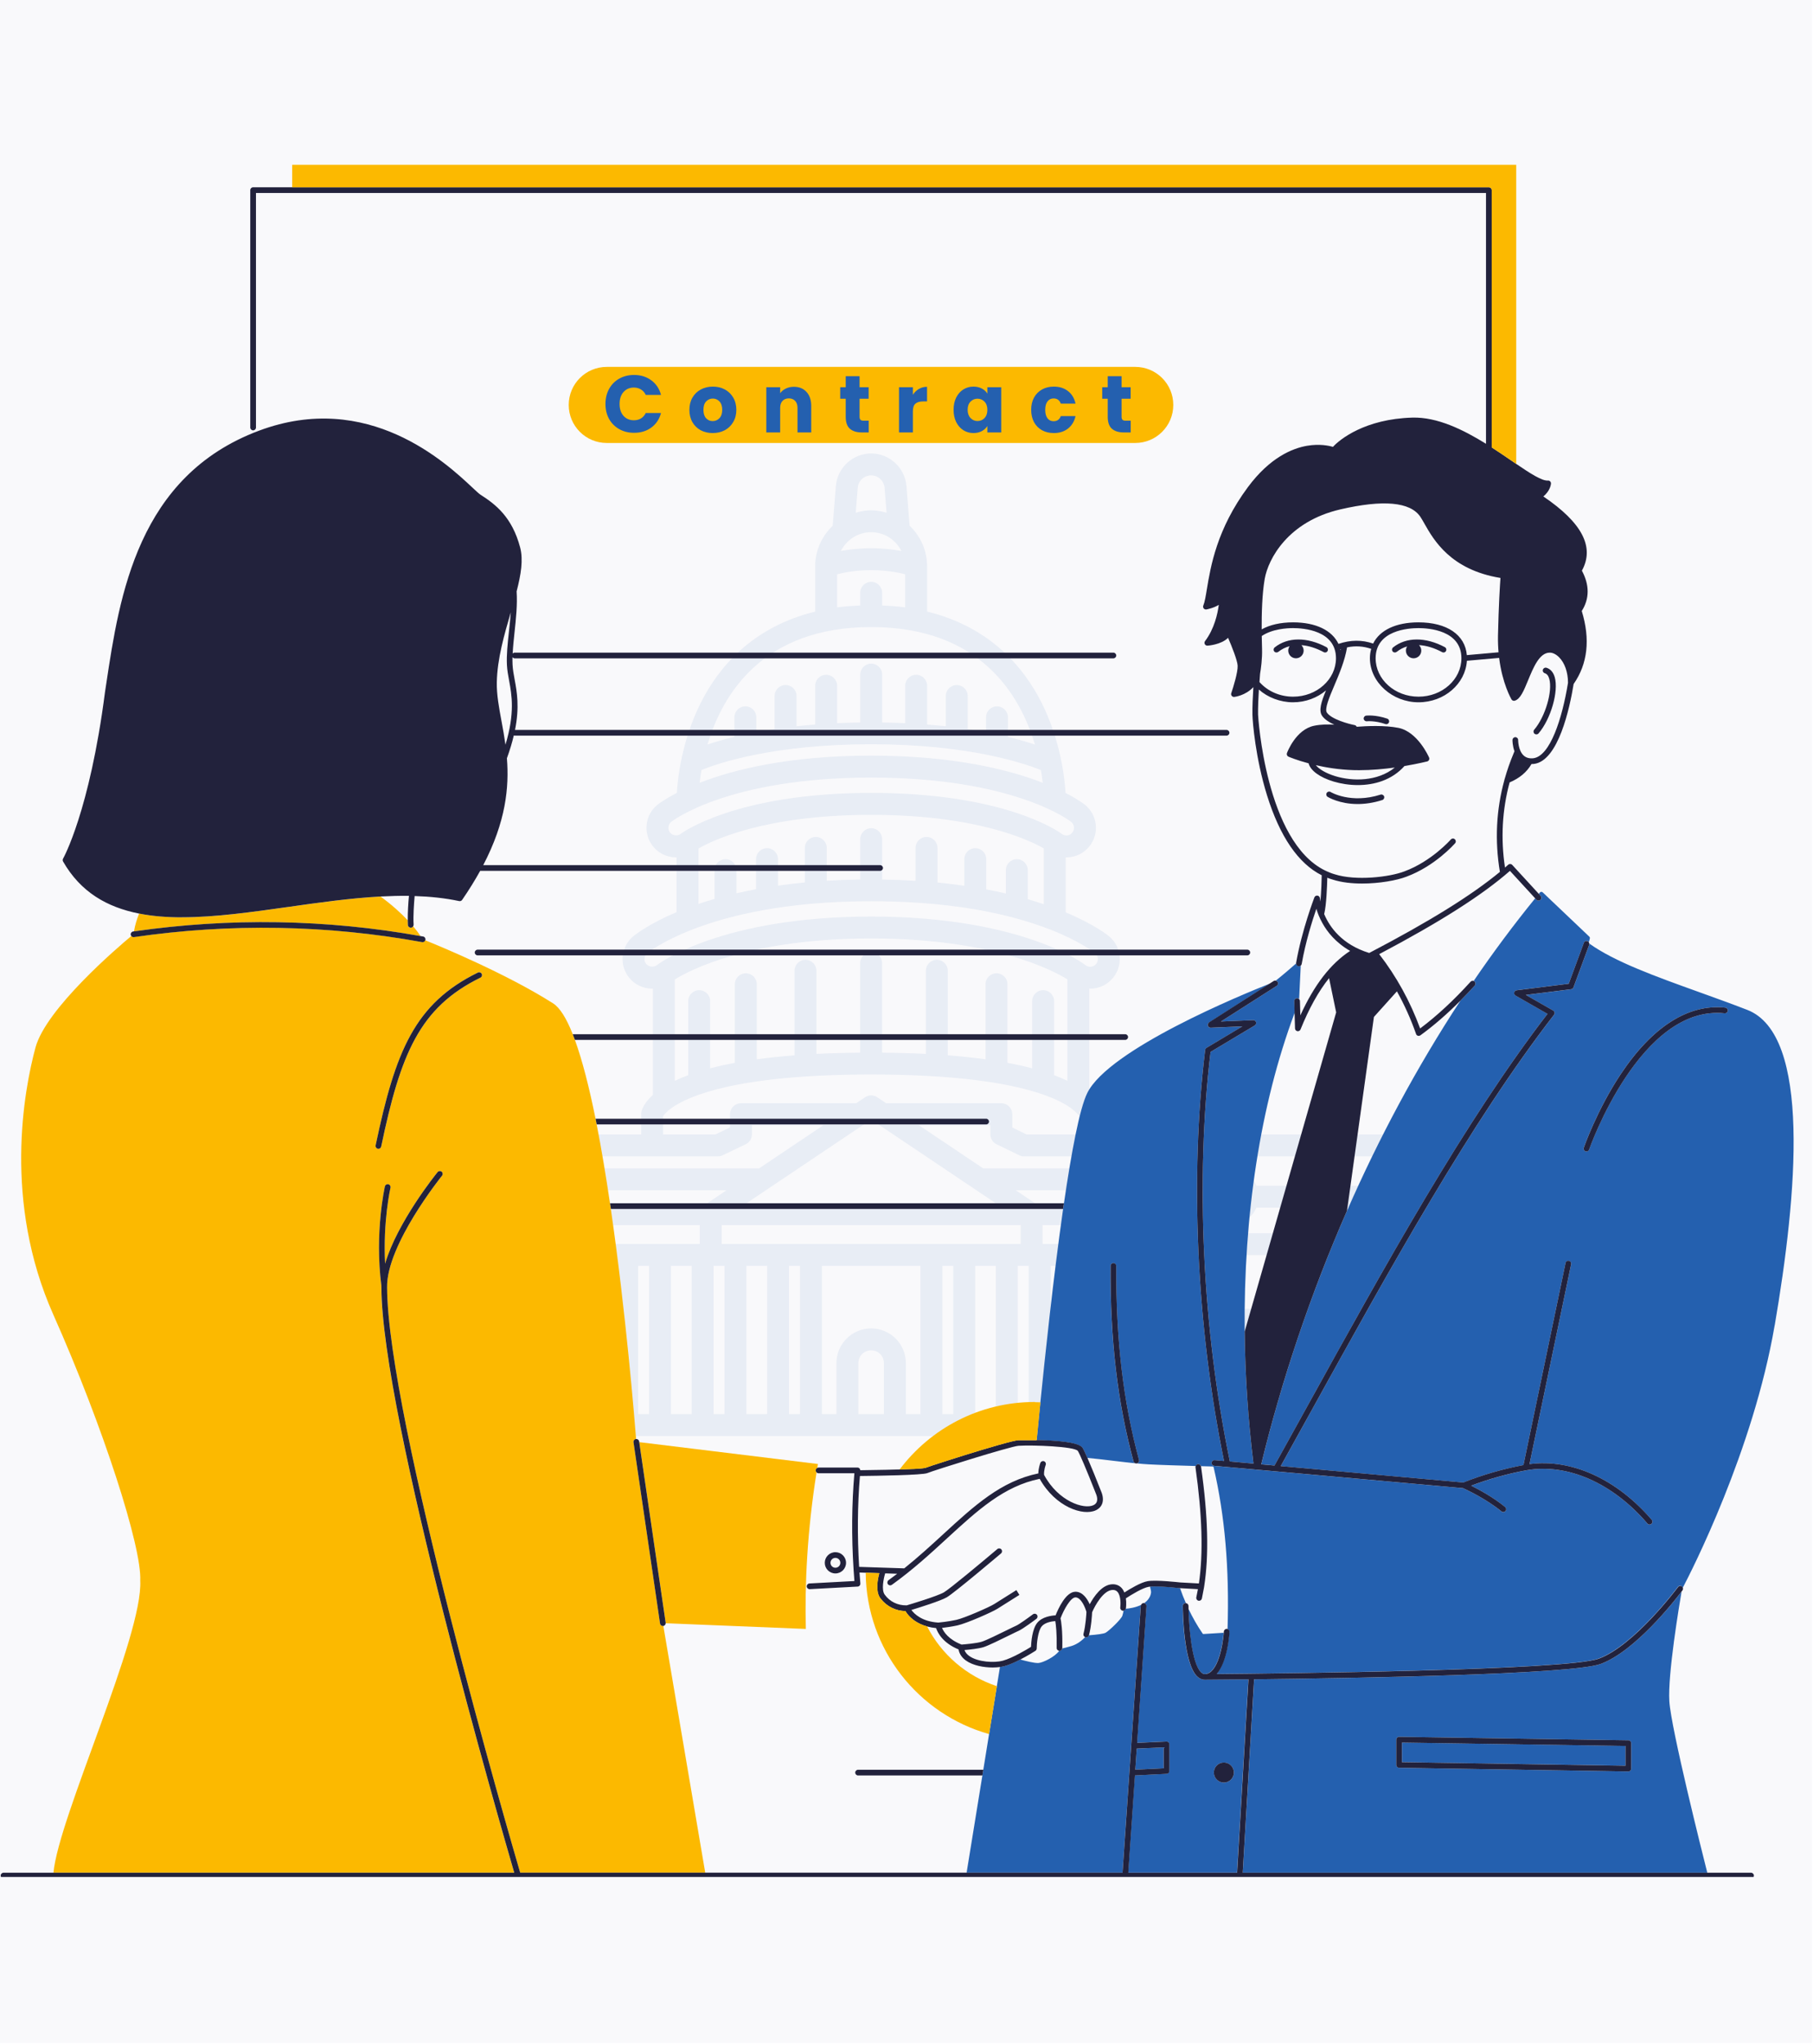 <svg xmlns="http://www.w3.org/2000/svg" xmlns:xlink="http://www.w3.org/1999/xlink" width="597" viewBox="0 0 447.75 504.75" height="673" preserveAspectRatio="xMidYMid meet"><defs><filter x="0%" y="0%" width="100%" height="100%" id="e872bad8b8"></filter><g></g><clipPath id="197115995d"><path d="M 0 0.016 L 447.5 0.016 L 447.5 504.484 L 0 504.484 Z M 0 0.016 " clip-rule="nonzero"></path></clipPath><mask id="25b5521fe5"><g filter="url(#e872bad8b8)"><rect x="-44.775" width="537.3" fill="#000000" y="-50.475" height="605.7" fill-opacity="0.08"></rect></g></mask><clipPath id="6f9e095c68"><path d="M 0.75 0.793 L 341.703 0.793 L 341.703 244 L 0.75 244 Z M 0.75 0.793 " clip-rule="nonzero"></path></clipPath><clipPath id="ea1790ab7b"><rect x="0" width="342" y="0" height="245"></rect></clipPath><clipPath id="95668975cb"><path d="M 0 46 L 434 46 L 434 463.469 L 0 463.469 Z M 0 46 " clip-rule="nonzero"></path></clipPath><clipPath id="04945b5beb"><path d="M 72 40.703 L 375 40.703 L 375 429 L 72 429 Z M 72 40.703 " clip-rule="nonzero"></path></clipPath><clipPath id="a5c738d77f"><path d="M 64 48.465 L 125 48.465 L 125 69 L 64 69 Z M 64 48.465 " clip-rule="nonzero"></path></clipPath></defs><g clip-path="url(#197115995d)"><path fill="#ffffff" d="M 0 0.016 L 447.5 0.016 L 447.5 504.484 L 0 504.484 Z M 0 0.016 " fill-opacity="1" fill-rule="nonzero"></path><path fill="#f9f9fb" d="M 0 0.016 L 447.5 0.016 L 447.5 504.484 L 0 504.484 Z M 0 0.016 " fill-opacity="1" fill-rule="nonzero"></path></g><g mask="url(#25b5521fe5)"><g transform="matrix(1, 0, 0, 1, 44, 111)"><g clip-path="url(#ea1790ab7b)"><g clip-path="url(#6f9e095c68)"><path fill="#2460af" d="M 341.539 190.352 C 341.539 186.578 339.074 183.406 335.68 182.266 L 335.68 171.828 C 335.68 170.332 334.469 169.125 332.973 169.125 L 249.48 169.125 C 249.461 169.125 249.449 169.133 249.434 169.133 C 249.414 169.133 249.398 169.125 249.379 169.125 L 227.957 169.125 L 227.957 164.121 C 227.957 163.918 227.934 163.719 227.891 163.52 C 227.723 162.793 227.117 161.195 225.016 159.316 L 225.016 133.102 C 225.09 133.102 225.164 133.117 225.234 133.117 C 227.414 133.117 229.457 132.16 230.844 130.488 C 232.094 128.992 232.688 127.098 232.512 125.152 C 232.336 123.207 231.41 121.453 229.906 120.199 C 229.605 119.949 226.266 117.25 219.188 114.281 L 219.188 100.691 C 219.242 100.691 219.293 100.707 219.348 100.707 C 221.57 100.707 223.645 99.715 225.035 97.988 C 227.566 94.855 227.074 90.25 223.941 87.719 C 223.754 87.57 222.227 86.375 219.156 84.797 C 218.938 81.117 217.93 71.91 213.27 62.59 C 208.898 53.855 200.566 43.816 184.965 40.012 L 184.965 28.816 C 184.965 28.809 184.965 28.809 184.965 28.801 C 184.965 28.789 184.965 28.773 184.961 28.762 C 184.945 24.848 183.281 21.332 180.645 18.824 L 179.859 9.012 C 179.5 4.504 175.672 0.969 171.145 0.969 C 166.617 0.969 162.789 4.504 162.434 9.012 L 161.648 18.828 C 159 21.344 157.324 24.883 157.324 28.816 L 157.324 40.02 C 141.738 43.828 133.41 53.859 129.043 62.59 C 124.383 71.91 123.375 81.109 123.156 84.793 C 120.082 86.375 118.555 87.57 118.367 87.719 C 115.254 90.227 114.754 94.816 117.25 97.957 C 118.645 99.703 120.723 100.699 122.957 100.699 C 123 100.699 123.047 100.691 123.09 100.691 L 123.09 114.234 C 116.484 117.02 113.109 119.602 112.375 120.211 C 109.297 122.777 108.871 127.375 111.418 130.461 C 112.809 132.152 114.863 133.117 117.059 133.117 C 117.117 133.117 117.18 133.105 117.242 133.102 L 117.242 159.355 C 115.176 161.223 114.578 162.805 114.41 163.527 C 114.371 163.723 114.348 163.926 114.348 164.125 L 114.348 169.125 L 9.316 169.125 C 7.82 169.125 6.609 170.332 6.609 171.828 L 6.609 182.266 C 3.215 183.402 0.75 186.578 0.75 190.352 C 0.75 194.125 3.215 197.297 6.609 198.441 L 6.609 236.027 C 6.609 237.523 7.82 238.734 9.316 238.734 L 90.105 238.734 L 90.105 240.875 C 90.105 242.371 91.312 243.582 92.809 243.582 L 249.48 243.582 C 250.977 243.582 252.184 242.371 252.184 240.875 L 252.184 238.734 L 332.973 238.734 C 334.469 238.734 335.68 237.523 335.68 236.027 L 335.68 198.438 C 339.074 197.297 341.539 194.121 341.539 190.352 Z M 330.27 181.785 L 266.289 181.785 C 265.23 179.27 262.738 177.496 259.836 177.496 L 252.152 177.496 L 252.117 174.531 L 330.27 174.531 Z M 213.473 196.16 L 213.473 191.488 L 257.133 191.488 L 257.133 196.16 Z M 174.305 238.168 L 167.984 238.168 L 167.984 225.578 C 167.984 223.836 169.402 222.418 171.145 222.418 C 172.887 222.418 174.305 223.836 174.305 225.578 Z M 171.145 217.012 C 166.422 217.012 162.578 220.852 162.578 225.578 L 162.578 238.168 L 158.973 238.168 L 158.973 201.57 L 183.316 201.57 L 183.316 238.168 L 179.715 238.168 L 179.715 225.578 C 179.715 220.852 175.871 217.012 171.145 217.012 Z M 85.156 196.16 L 85.156 191.488 L 128.82 191.488 L 128.82 196.16 Z M 95.516 174.531 L 133.281 174.531 C 133.684 174.531 134.082 174.445 134.449 174.27 L 140.16 171.535 C 141.098 171.086 141.695 170.137 141.695 169.098 L 141.695 166.828 L 159.367 166.828 L 143.488 177.492 L 95.516 177.492 Z M 201.887 186.078 L 140.402 186.078 L 171.145 165.441 Z M 249.48 182.902 L 259.836 182.902 C 260.715 182.902 261.426 183.617 261.426 184.492 C 261.426 185.367 260.715 186.082 259.836 186.082 L 211.59 186.082 L 206.859 182.902 Z M 134.23 196.16 L 134.23 191.488 L 208.062 191.488 L 208.062 196.16 Z M 135.434 182.902 L 130.699 186.082 L 82.453 186.082 C 81.578 186.082 80.863 185.367 80.863 184.492 C 80.863 183.617 81.578 182.902 82.453 182.902 Z M 108.184 201.57 L 108.184 238.168 L 103.629 238.168 L 103.629 201.57 Z M 113.594 201.57 L 116.301 201.57 L 116.301 238.168 L 113.594 238.168 Z M 121.707 201.57 L 126.816 201.57 L 126.816 238.168 L 121.707 238.168 Z M 132.227 201.57 L 134.93 201.57 L 134.93 238.168 L 132.227 238.168 Z M 140.34 201.57 L 145.449 201.57 L 145.449 238.168 L 140.34 238.168 Z M 150.859 201.57 L 153.566 201.57 L 153.566 238.168 L 150.859 238.168 Z M 188.727 201.57 L 191.43 201.57 L 191.43 238.168 L 188.727 238.168 Z M 196.84 201.57 L 201.953 201.57 L 201.953 238.168 L 196.84 238.168 Z M 207.359 201.57 L 210.066 201.57 L 210.066 238.168 L 207.359 238.168 Z M 215.477 201.57 L 220.586 201.57 L 220.586 238.168 L 215.477 238.168 Z M 225.992 201.57 L 228.695 201.57 L 228.695 238.168 L 225.992 238.168 Z M 234.105 201.57 L 238.664 201.57 L 238.664 238.168 L 234.105 238.168 Z M 246.742 177.496 L 198.801 177.496 L 182.918 166.832 L 200.59 166.832 L 200.59 169.098 C 200.59 170.137 201.184 171.078 202.113 171.531 L 207.727 174.262 C 208.098 174.441 208.5 174.535 208.91 174.535 L 246.707 174.535 Z M 171.145 20.41 C 174.426 20.41 177.246 22.316 178.629 25.062 C 176.656 24.684 174.145 24.371 171.145 24.371 C 168.145 24.371 165.637 24.684 163.66 25.059 C 165.047 22.312 167.863 20.41 171.145 20.41 Z M 167.828 9.441 C 167.961 7.723 169.418 6.379 171.145 6.379 C 172.871 6.379 174.328 7.723 174.465 9.445 L 174.957 15.602 C 173.738 15.25 172.477 15 171.145 15 C 169.812 15 168.555 15.25 167.336 15.602 Z M 162.734 30.805 C 164.438 30.355 167.348 29.781 171.145 29.781 C 174.945 29.781 177.859 30.355 179.555 30.805 L 179.555 38.977 C 177.75 38.734 175.836 38.594 173.859 38.512 L 173.859 35.371 C 173.859 33.875 172.652 32.668 171.156 32.668 C 169.66 32.668 168.453 33.875 168.453 35.371 L 168.453 38.512 C 166.469 38.594 164.547 38.734 162.734 38.977 Z M 171.156 43.832 C 197.895 43.832 207.859 60.352 211.586 72.844 C 209.828 72.258 207.625 71.602 204.926 70.953 L 204.926 66.121 C 204.926 64.625 203.715 63.418 202.219 63.418 C 200.723 63.418 199.516 64.625 199.516 66.121 L 199.516 69.801 C 198.086 69.531 196.602 69.273 194.988 69.027 L 194.988 60.859 C 194.988 59.363 193.781 58.156 192.285 58.156 C 190.789 58.156 189.582 59.363 189.582 60.859 L 189.582 68.34 C 188.105 68.18 186.566 68.035 184.965 67.906 L 184.965 58.328 C 184.965 56.832 183.758 55.625 182.262 55.625 C 180.766 55.625 179.559 56.832 179.559 58.328 L 179.559 67.566 C 177.73 67.484 175.832 67.426 173.867 67.398 L 173.867 55.57 C 173.867 54.074 172.656 52.867 171.16 52.867 C 169.664 52.867 168.457 54.074 168.457 55.57 L 168.457 67.398 C 166.48 67.426 164.574 67.48 162.738 67.566 L 162.738 58.328 C 162.738 56.832 161.531 55.625 160.035 55.625 C 158.539 55.625 157.328 56.832 157.328 58.328 L 157.328 67.902 C 155.727 68.031 154.191 68.176 152.715 68.336 L 152.715 60.859 C 152.715 59.363 151.508 58.152 150.012 58.152 C 148.516 58.152 147.305 59.363 147.305 60.859 L 147.305 69.023 C 145.695 69.266 144.211 69.527 142.781 69.793 L 142.781 66.117 C 142.781 64.621 141.57 63.414 140.078 63.414 C 138.582 63.414 137.371 64.621 137.371 66.117 L 137.371 70.945 C 134.684 71.594 132.488 72.246 130.734 72.824 C 134.457 60.336 144.43 43.832 171.156 43.832 Z M 129.242 79.129 C 133.031 77.574 146.723 72.766 171.145 72.766 C 195.445 72.766 209.254 77.598 213.07 79.148 C 213.27 80.309 213.414 81.355 213.52 82.289 C 205.207 79.059 191.566 75.586 171.152 75.586 C 150.742 75.586 137.105 79.055 128.793 82.285 C 128.898 81.352 129.043 80.297 129.242 79.129 Z M 121.48 94.582 C 120.832 93.766 120.961 92.578 121.766 91.926 C 121.902 91.816 135.684 81 171.152 81 C 206.621 81 220.402 91.816 220.539 91.93 C 221.355 92.582 221.48 93.777 220.82 94.594 C 220.203 95.371 219.062 95.586 218.098 94.824 C 217.547 94.418 204.215 84.785 171.152 84.785 C 137.703 84.785 124.285 94.766 124.125 94.887 C 123.352 95.504 122.094 95.352 121.48 94.582 Z M 128.5 98.512 C 132.086 96.441 145.051 90.199 171.152 90.199 C 197.328 90.199 210.297 96.48 213.781 98.488 L 213.781 112.27 C 212.539 111.848 211.219 111.434 209.82 111.031 L 209.82 103.863 C 209.82 102.367 208.613 101.156 207.117 101.156 C 205.621 101.156 204.414 102.367 204.414 103.863 L 204.414 109.625 C 202.875 109.266 201.258 108.93 199.57 108.609 L 199.57 101.137 C 199.57 99.641 198.359 98.43 196.863 98.43 C 195.367 98.43 194.16 99.641 194.16 101.137 L 194.16 107.715 C 192.051 107.406 189.844 107.141 187.523 106.914 L 187.523 98.367 C 187.523 96.871 186.316 95.66 184.82 95.66 C 183.324 95.66 182.117 96.871 182.117 98.367 L 182.117 106.488 C 179.488 106.324 176.738 106.219 173.859 106.176 L 173.859 96.215 C 173.859 94.719 172.652 93.508 171.156 93.508 C 169.66 93.508 168.453 94.719 168.453 96.215 L 168.453 106.172 C 165.566 106.211 162.809 106.316 160.176 106.48 L 160.176 98.367 C 160.176 96.871 158.965 95.66 157.469 95.66 C 155.973 95.66 154.766 96.871 154.766 98.367 L 154.766 106.898 C 152.445 107.117 150.238 107.383 148.133 107.684 L 148.133 101.137 C 148.133 99.641 146.922 98.43 145.426 98.43 C 143.93 98.43 142.723 99.641 142.723 101.137 L 142.723 108.566 C 141.027 108.883 139.414 109.219 137.879 109.57 L 137.879 103.863 C 137.879 102.367 136.668 101.156 135.172 101.156 C 133.676 101.156 132.469 102.367 132.469 103.863 L 132.469 110.965 C 131.066 111.367 129.746 111.777 128.5 112.199 Z M 115.594 127.02 C 114.934 126.219 115.043 125.027 115.832 124.371 C 116.121 124.133 119.523 121.438 126.816 118.582 C 126.836 118.574 126.855 118.566 126.875 118.559 C 135.578 115.156 149.816 111.531 171.148 111.531 C 186.09 111.531 197.547 113.297 206.059 115.523 C 206.07 115.531 206.086 115.531 206.094 115.535 C 209.715 116.48 212.77 117.512 215.359 118.523 C 215.422 118.551 215.484 118.57 215.551 118.594 C 222.801 121.445 226.16 124.133 226.449 124.367 C 226.844 124.699 227.078 125.145 227.125 125.652 C 227.172 126.164 227.02 126.641 226.691 127.039 C 226.051 127.805 224.859 127.969 223.996 127.258 C 223.848 127.137 208.559 115.32 171.145 115.32 C 133.715 115.32 118.418 127.16 118.234 127.309 C 117.504 127.902 116.23 127.789 115.594 127.02 Z M 122.656 130.84 C 126.465 128.484 141.281 120.723 171.145 120.723 C 201.07 120.723 215.895 128.52 219.609 130.812 L 219.609 155.863 C 218.633 155.398 217.539 154.938 216.324 154.484 L 216.324 136.195 C 216.324 134.699 215.113 133.488 213.621 133.488 C 212.125 133.488 210.914 134.699 210.914 136.195 L 210.914 152.789 C 209.082 152.305 207.051 151.852 204.805 151.434 L 204.805 132.031 C 204.805 130.535 203.598 129.328 202.102 129.328 C 200.605 129.328 199.395 130.535 199.395 132.031 L 199.395 150.562 C 196.578 150.176 193.473 149.844 190.07 149.578 L 190.07 128.703 C 190.07 127.207 188.859 125.996 187.363 125.996 C 185.871 125.996 184.66 127.207 184.66 128.703 L 184.66 149.23 C 181.328 149.059 177.715 148.961 173.852 148.926 L 173.852 126.824 C 173.852 125.328 172.641 124.121 171.145 124.121 C 169.648 124.121 168.441 125.328 168.441 126.824 L 168.441 148.926 C 164.574 148.961 160.961 149.059 157.629 149.23 L 157.629 128.703 C 157.629 127.207 156.422 125.996 154.926 125.996 C 153.43 125.996 152.219 127.207 152.219 128.703 L 152.219 149.582 C 148.816 149.848 145.715 150.176 142.895 150.566 L 142.895 132.035 C 142.895 130.539 141.688 129.328 140.191 129.328 C 138.695 129.328 137.484 130.539 137.484 132.035 L 137.484 151.438 C 135.242 151.855 133.207 152.312 131.375 152.797 L 131.375 136.195 C 131.375 134.699 130.168 133.492 128.672 133.492 C 127.176 133.492 125.965 134.699 125.965 136.195 L 125.965 154.492 C 124.742 154.945 123.633 155.41 122.656 155.883 Z M 119.758 164.605 C 119.93 164.324 120.488 163.578 121.82 162.617 C 121.832 162.605 121.855 162.598 121.867 162.582 C 126.133 159.535 138.254 154.316 171.145 154.316 C 192.594 154.316 205.18 156.52 212.539 158.898 C 212.574 158.914 212.613 158.922 212.648 158.934 C 216.504 160.191 218.914 161.492 220.387 162.543 C 220.426 162.582 220.48 162.605 220.523 162.645 C 221.836 163.602 222.375 164.34 222.547 164.613 L 222.547 169.125 L 209.531 169.125 L 205.996 167.402 L 205.996 164.125 C 205.996 162.629 204.789 161.422 203.293 161.422 L 174.863 161.422 L 172.656 159.938 C 171.738 159.32 170.555 159.32 169.637 159.938 L 167.43 161.422 L 138.992 161.422 C 137.496 161.422 136.289 162.629 136.289 164.125 L 136.289 167.391 L 132.664 169.125 L 119.758 169.125 Z M 90.105 174.531 L 90.105 177.496 L 82.453 177.496 C 79.555 177.496 77.059 179.27 76 181.785 L 12.02 181.785 L 12.02 174.531 Z M 9.316 187.195 L 76 187.195 C 76.711 188.883 78.062 190.234 79.75 190.945 L 79.75 193.508 L 9.316 193.508 C 7.574 193.508 6.16 192.09 6.16 190.352 C 6.16 188.613 7.574 187.195 9.316 187.195 Z M 24.074 233.32 L 20.875 233.32 L 20.875 212.438 L 24.074 212.438 Z M 12.02 198.918 L 15.465 198.918 L 15.465 233.324 L 12.02 233.324 Z M 43.48 233.32 L 39.695 233.32 L 39.695 219.465 C 39.695 218.418 40.543 217.57 41.59 217.57 C 42.633 217.57 43.48 218.418 43.48 219.465 Z M 61.699 233.32 L 57.914 233.32 L 57.914 214.332 C 57.914 213.289 58.762 212.438 59.809 212.438 C 60.852 212.438 61.699 213.289 61.699 214.332 Z M 79.895 233.32 L 76.109 233.32 L 76.109 219.465 C 76.109 218.418 76.961 217.57 78.004 217.57 C 79.047 217.57 79.895 218.418 79.895 219.465 Z M 85.305 233.32 L 85.305 219.465 C 85.305 215.438 82.027 212.16 78.004 212.16 C 73.977 212.16 70.703 215.438 70.703 219.465 L 70.703 233.32 L 67.109 233.32 L 67.109 214.332 C 67.109 210.305 63.836 207.031 59.809 207.031 C 55.781 207.031 52.508 210.305 52.508 214.332 L 52.508 233.32 L 48.891 233.32 L 48.891 219.465 C 48.891 215.438 45.617 212.16 41.59 212.16 C 37.562 212.16 34.289 215.438 34.289 219.465 L 34.289 233.32 L 29.488 233.32 L 29.488 209.734 C 29.488 208.238 28.281 207.031 26.785 207.031 L 20.875 207.031 L 20.875 198.914 L 79.758 198.914 C 79.789 200.383 80.977 201.566 82.453 201.566 L 90.105 201.566 L 90.105 233.32 Z M 95.516 201.57 L 98.219 201.57 L 98.219 238.168 L 95.516 238.168 Z M 246.777 238.168 L 244.07 238.168 L 244.07 201.57 L 246.777 201.57 Z M 252.184 201.57 L 259.836 201.57 C 261.312 201.57 262.5 200.387 262.531 198.918 L 321.414 198.918 L 321.414 207.031 L 315.512 207.031 C 314.016 207.031 312.805 208.242 312.805 209.738 L 312.805 233.324 L 308.008 233.324 L 308.008 219.465 C 308.008 215.438 304.73 212.164 300.703 212.164 C 296.68 212.164 293.406 215.438 293.406 219.465 L 293.406 233.324 L 289.789 233.324 L 289.789 214.336 C 289.789 210.309 286.512 207.031 282.484 207.031 C 278.461 207.031 275.188 210.309 275.188 214.336 L 275.188 233.324 L 271.594 233.324 L 271.594 219.465 C 271.594 215.438 268.32 212.164 264.293 212.164 C 260.266 212.164 256.992 215.438 256.992 219.465 L 256.992 233.324 L 252.191 233.324 L 252.191 201.57 Z M 321.414 233.32 L 318.215 233.32 L 318.215 212.438 L 321.414 212.438 Z M 302.598 233.32 L 298.812 233.32 L 298.812 219.465 C 298.812 218.418 299.66 217.57 300.703 217.57 C 301.75 217.57 302.598 218.418 302.598 219.465 Z M 284.375 233.32 L 280.594 233.32 L 280.594 214.332 C 280.594 213.289 281.438 212.438 282.484 212.438 C 283.527 212.438 284.375 213.289 284.375 214.332 Z M 266.184 233.32 L 262.398 233.32 L 262.398 219.465 C 262.398 218.418 263.246 217.57 264.289 217.57 C 265.332 217.57 266.184 218.418 266.184 219.465 Z M 326.824 233.32 L 326.824 198.918 L 330.27 198.918 L 330.27 233.324 L 326.824 233.324 Z M 332.973 193.508 L 262.543 193.508 L 262.543 190.945 C 264.23 190.234 265.582 188.883 266.289 187.195 L 332.973 187.195 C 334.715 187.195 336.129 188.609 336.129 190.352 C 336.129 192.094 334.715 193.508 332.973 193.508 Z M 332.973 193.508 " fill-opacity="1" fill-rule="nonzero"></path></g></g></g></g><path fill="#2460af" d="M 278.035 397.23 C 278.852 397.172 280.344 396.969 281.785 396.301 C 281.766 396.359 281.738 396.414 281.73 396.48 L 277.223 462.406 L 238.719 462.406 L 242.617 438.395 L 242.844 436.988 L 244.266 428.188 L 246.188 416.34 L 246.957 411.605 C 247.352 411.551 247.727 411.484 248.035 411.402 C 249.262 411.062 250.688 410.418 251.973 409.762 C 253.141 410.09 255.457 410.699 256.48 410.625 C 257.586 410.547 260.602 409.078 261.598 407.605 C 261.617 407.605 261.625 407.613 261.645 407.613 L 261.652 407.613 C 262 407.613 262.273 407.363 262.328 407.035 C 262.785 406.941 263.488 406.77 264.598 406.441 C 266.152 405.984 267.379 404.887 268.008 404.23 C 268.035 404.242 268.055 404.258 268.082 404.27 C 268.141 404.289 268.203 404.297 268.262 404.297 C 268.57 404.297 268.852 404.09 268.934 403.781 C 271.008 403.633 272.57 403.406 273.031 403.164 C 273.836 402.742 276.895 399.836 277.184 398.965 C 277.316 398.562 277.418 398.062 277.484 397.699 C 277.734 397.652 277.934 397.473 278.008 397.219 Z M 346.242 435.105 L 401.453 435.984 L 401.453 431.102 L 346.242 430.27 Z M 438.281 327.254 C 432.977 358.211 417.66 388.109 415.59 392.047 C 415.543 391.914 415.477 391.793 415.355 391.711 C 415.047 391.477 414.605 391.539 414.371 391.859 C 414.266 392 403.574 406.312 394.82 409.535 C 386.898 412.461 315.703 413.199 300.426 413.332 C 303.062 410.391 303.559 403.855 303.613 402.93 C 303.633 402.617 303.438 402.348 303.164 402.234 C 303.633 387.352 302.508 374.266 299.723 362.277 C 299.695 362.176 299.613 362.102 299.5 362.102 C 299.461 362.102 298.301 362.074 296.602 362.027 C 296.5 361.707 296.191 361.492 295.855 361.547 C 295.59 361.586 295.395 361.766 295.309 361.988 C 291.551 361.887 286.246 361.719 283.688 361.578 C 282.789 361.531 281.793 361.445 280.746 361.344 C 280.766 361.344 280.773 361.344 280.793 361.344 C 281.168 361.238 281.391 360.855 281.289 360.48 C 277.363 345.953 275.57 330.73 275.676 312.586 C 275.676 312.203 275.363 311.883 274.973 311.883 C 274.586 311.883 274.27 312.191 274.27 312.586 C 274.164 330.863 275.965 346.207 279.93 360.855 C 279.984 361.07 280.145 361.23 280.344 361.312 C 278.75 361.156 277.023 360.938 275.234 360.734 C 272.77 360.434 270.605 360.18 268.551 359.984 C 268.035 358.801 267.605 357.895 267.352 357.508 C 266.395 356.047 260.367 355.672 256.02 355.598 C 256.02 355.586 256.02 355.578 256.02 355.559 C 256.039 355.418 256.047 355.242 256.066 355.055 C 256.066 354.988 256.078 354.922 256.086 354.855 C 256.125 354.492 256.16 354.051 256.219 353.543 C 256.293 352.812 256.375 351.961 256.469 350.957 C 256.469 350.902 256.48 350.844 256.488 350.777 C 256.516 350.496 256.543 350.207 256.574 349.906 C 256.59 349.691 256.609 349.484 256.637 349.27 C 256.676 348.895 256.715 348.5 256.75 348.098 C 256.762 347.957 256.777 347.816 256.797 347.668 C 256.836 347.312 256.871 346.945 256.91 346.57 C 258.062 335.098 260.145 315.332 262.551 298.535 C 262.617 298.066 262.684 297.598 262.758 297.129 C 264.598 284.516 266.602 273.801 268.512 269.902 C 273.836 259.066 306.867 245.535 313.613 242.871 L 298.59 252.48 C 298.32 252.648 298.207 252.977 298.301 253.285 C 298.395 253.586 298.695 253.801 299.004 253.773 L 306.82 253.445 L 297.973 258.738 C 297.785 258.852 297.664 259.039 297.633 259.254 C 293.82 290.777 295.527 327.715 302.293 360.762 L 299.988 360.555 C 299.582 360.516 299.258 360.809 299.227 361.191 C 299.199 361.578 299.48 361.922 299.863 361.949 L 361.32 367.461 C 362.051 367.789 366.965 370.031 370.816 373.207 C 370.945 373.32 371.105 373.367 371.266 373.367 C 371.473 373.367 371.668 373.281 371.809 373.113 C 372.055 372.812 372.016 372.375 371.715 372.121 C 368.754 369.684 365.277 367.809 363.316 366.852 C 367.762 365.184 372.336 363.891 376.965 363.047 C 387.098 361.258 398.27 366.168 406.855 376.199 C 406.996 376.355 407.191 376.441 407.387 376.441 C 407.547 376.441 407.715 376.387 407.848 376.273 C 408.137 376.02 408.176 375.578 407.922 375.277 C 399.289 365.203 388.082 360.133 377.734 361.531 L 388.016 312.164 C 388.09 311.781 387.848 311.414 387.473 311.328 C 387.086 311.246 386.723 311.5 386.637 311.875 L 376.242 361.766 C 371.191 362.711 366.195 364.152 361.387 366.066 L 316.297 362.016 C 318.844 357.426 321.395 352.812 323.953 348.191 C 343.242 313.289 363.195 277.195 383.789 250.578 C 383.91 250.418 383.965 250.211 383.918 250.004 C 383.883 249.809 383.758 249.629 383.582 249.535 L 376.824 245.676 L 388.023 244.27 C 388.285 244.242 388.504 244.062 388.598 243.82 L 392.477 233.312 C 392.512 233.199 392.523 233.098 392.504 232.984 C 398.707 237.445 408.852 241.102 419.574 244.953 C 423.488 246.359 427.539 247.82 431.512 249.359 C 447.352 255.488 443.828 294.973 438.289 327.281 Z M 426.703 249.574 C 426.742 249.188 426.469 248.844 426.078 248.805 C 416.938 247.84 407.996 253.547 400.199 265.32 C 394.371 274.109 391.164 283.305 391.137 283.398 C 391.016 283.766 391.203 284.168 391.566 284.289 C 391.641 284.316 391.719 284.328 391.793 284.328 C 392.082 284.328 392.355 284.141 392.457 283.848 C 392.578 283.492 405.109 248 425.918 250.203 C 426.312 250.238 426.648 249.957 426.695 249.574 Z M 291.43 392.148 C 291.859 393.414 292.359 394.645 292.875 395.844 C 292.844 395.844 292.816 395.824 292.789 395.824 C 292.406 395.824 292.086 396.141 292.086 396.527 C 292.086 397.961 292.266 410.652 295.609 413.914 C 296.184 414.465 296.82 414.746 297.523 414.746 L 297.578 414.746 C 298.328 414.746 302.32 414.719 308.301 414.652 L 305.5 462.406 L 278.625 462.406 L 280.266 438.375 L 288.113 437.992 C 288.488 437.973 288.777 437.664 288.777 437.289 L 288.777 430.707 C 288.777 430.512 288.703 430.332 288.562 430.203 C 288.422 430.07 288.254 429.996 288.047 430.004 L 280.812 430.332 L 283.117 396.562 C 283.145 396.219 282.902 395.918 282.562 395.844 C 284.102 394.801 284.258 393.434 284.277 393.145 C 284.277 393.078 284.277 392.805 284.027 391.84 C 284.027 391.812 284.027 391.785 284.027 391.758 C 286.246 391.539 291.27 392.121 291.328 392.133 C 291.328 392.133 291.336 392.133 291.344 392.133 C 291.344 392.133 291.363 392.133 291.363 392.133 L 291.41 392.133 Z M 299.781 437.672 C 299.781 439.031 300.887 440.148 302.254 440.148 C 303.625 440.148 304.73 439.039 304.73 437.672 C 304.73 436.305 303.625 435.199 302.254 435.199 C 300.887 435.199 299.781 436.305 299.781 437.672 Z M 287.391 436.633 L 287.391 431.457 L 280.727 431.758 L 280.371 436.969 Z M 380.441 222.188 C 380.16 222.449 379.711 222.43 379.449 222.148 L 379.141 221.812 C 373.805 228.371 368.734 235.188 363.945 242.207 C 364.031 242.234 364.113 242.281 364.18 242.348 C 364.469 242.609 364.488 243.051 364.227 243.34 C 363.047 244.645 361.855 245.891 360.676 247.082 C 349.879 263.539 340.523 281.039 332.668 298.969 C 323.625 319.598 316.539 340.777 311.488 361.566 L 314.77 361.859 C 317.422 357.086 320.074 352.297 322.727 347.488 C 341.891 312.82 361.707 276.969 382.184 250.332 L 374.301 245.824 C 374.039 245.676 373.898 245.375 373.965 245.074 C 374.031 244.773 374.266 244.551 374.566 244.512 L 387.434 242.898 L 391.164 232.797 C 391.297 232.43 391.699 232.242 392.062 232.383 C 392.215 232.441 392.316 232.543 392.402 232.664 L 392.637 231.727 C 392.672 231.57 392.625 231.391 392.504 231.277 L 380.996 220.34 C 380.902 220.246 380.77 220.199 380.637 220.211 C 380.508 220.211 380.387 220.273 380.301 220.379 C 380.207 220.488 380.121 220.594 380.039 220.707 L 380.488 221.203 C 380.75 221.484 380.73 221.934 380.449 222.195 Z M 297.016 403.367 C 295.695 401.457 294.531 399.395 293.5 397.23 C 293.586 401.41 294.262 410.633 296.594 412.91 C 296.902 413.211 297.25 413.352 297.551 413.352 C 300.738 413.285 301.957 406.254 302.199 403.164 L 297.203 403.473 C 297.129 403.473 297.055 403.434 297.008 403.367 Z M 415.297 392.973 C 414.707 396.422 411.848 413.5 412.27 420.082 C 412.703 426.875 420.48 457.812 421.645 462.418 L 306.922 462.418 L 309.727 414.652 C 334.375 414.383 388.211 413.48 395.324 410.859 C 403.883 407.707 413.715 395.082 415.309 392.973 Z M 402.852 430.418 C 402.852 430.035 402.543 429.723 402.156 429.715 L 345.539 428.852 C 345.34 428.852 345.172 428.918 345.031 429.059 C 344.902 429.191 344.824 429.367 344.824 429.555 L 344.824 435.797 C 344.824 436.184 345.137 436.492 345.52 436.5 L 402.141 437.41 L 402.148 437.41 C 402.336 437.41 402.516 437.336 402.645 437.203 C 402.777 437.074 402.852 436.895 402.852 436.707 Z M 315.527 242.449 C 315.734 242.777 315.641 243.211 315.312 243.426 L 301.523 252.234 L 309.5 251.898 C 309.828 251.887 310.109 252.094 310.203 252.395 C 310.297 252.703 310.164 253.031 309.895 253.199 L 298.965 259.742 C 295.207 291.18 296.941 327.977 303.734 360.863 L 309.566 361.391 C 308.227 350.469 307.504 339.551 307.391 328.801 C 307.109 300.25 311.188 272.949 319.727 250.109 L 319.641 247.203 C 319.633 246.816 319.934 246.488 320.324 246.48 C 320.324 246.48 320.336 246.48 320.344 246.48 C 320.531 246.48 320.711 246.555 320.84 246.688 L 321.242 238.438 C 321.121 238.543 320.965 238.598 320.805 238.598 C 320.766 238.598 320.719 238.598 320.684 238.59 C 320.336 238.531 320.109 238.223 320.109 237.887 C 319.23 238.664 316.961 240.641 315.059 242.141 C 315.246 242.168 315.422 242.273 315.535 242.449 Z M 315.527 242.449 " fill-opacity="1" fill-rule="nonzero"></path><path fill="#fcb900" d="M 94.191 317.883 C 94.191 317.758 94.191 317.629 94.191 317.508 C 94.191 317.508 94.191 317.508 94.191 317.496 C 92.477 304.367 95.035 293.055 95.062 292.941 C 95.148 292.566 95.523 292.32 95.906 292.414 C 96.281 292.5 96.516 292.883 96.434 293.258 C 96.414 293.352 94.559 301.555 95.109 312.031 C 98.129 301.77 107.594 290.008 108.074 289.418 C 108.316 289.117 108.758 289.07 109.066 289.312 C 109.367 289.559 109.414 289.996 109.168 290.297 C 109.027 290.465 95.422 307.383 95.598 317.863 C 95.691 349.898 126.098 454.301 128.469 462.406 L 174.168 462.406 L 163.82 401.465 C 163.82 401.465 163.812 401.465 163.805 401.465 C 163.766 401.465 163.738 401.465 163.699 401.465 C 163.352 401.465 163.055 401.215 163.008 400.867 L 156.453 356.094 C 156.398 355.711 156.66 355.352 157.047 355.297 C 157.062 355.297 157.074 355.297 157.094 355.297 C 156.734 350.73 154.582 324.16 150.852 298.5 C 150.785 298.031 150.711 297.562 150.645 297.094 C 149.648 290.371 148.555 283.746 147.355 277.625 C 147.262 277.156 147.168 276.688 147.074 276.219 C 145.535 268.59 143.828 261.832 141.973 256.754 C 141.797 256.266 141.617 255.797 141.441 255.348 C 139.922 251.512 138.301 248.824 136.574 247.738 C 124.914 240.332 108.41 233.547 105 232.168 C 104.895 232.43 104.645 232.617 104.363 232.617 C 104.324 232.617 104.277 232.617 104.23 232.609 C 80.789 228.344 56.844 227.934 33.062 231.371 C 32.812 231.41 32.586 231.297 32.438 231.117 C 29.117 233.883 11.348 249.059 8.762 258.664 C 5.902 269.273 0.758 296.727 13.148 324.562 C 25.539 352.391 35.023 382.035 34.637 390.238 C 35.387 403.922 14.461 448.715 13.203 462.406 L 126.988 462.406 C 123.867 451.723 94.258 349.637 94.172 317.871 Z M 93.32 283.633 C 92.938 283.559 92.691 283.184 92.777 282.801 C 97.652 259.473 102.457 247.773 118.035 240.137 C 118.383 239.965 118.805 240.105 118.973 240.453 C 119.141 240.801 119 241.223 118.656 241.391 C 103.613 248.777 98.934 260.223 94.156 283.082 C 94.09 283.41 93.789 283.645 93.469 283.645 C 93.422 283.645 93.375 283.645 93.328 283.625 Z M 33.094 229.965 C 33.336 228.438 33.812 226.93 34.359 225.578 C 37.664 226.227 41.207 226.508 44.93 226.508 C 53.094 226.508 62.102 225.234 71.312 223.93 C 78.867 222.863 86.555 221.785 93.984 221.371 C 96.902 223.508 99.094 225.543 100.695 227.238 C 100.695 227.641 100.715 228.035 100.734 228.41 C 100.754 228.785 101.062 229.074 101.438 229.074 C 101.445 229.074 101.465 229.074 101.477 229.074 C 101.719 229.066 101.906 228.926 102.027 228.73 C 102.898 229.75 103.5 230.586 103.875 231.148 C 80.547 226.977 56.738 226.582 33.082 229.984 Z M 164.402 400.68 L 157.879 356.094 L 201.996 361.492 C 201.941 361.82 201.895 362.148 201.836 362.477 C 201.613 362.598 201.461 362.824 201.461 363.086 C 201.461 363.273 201.535 363.449 201.66 363.574 C 199.352 378.023 198.727 391.305 199.016 402.215 L 164.395 400.809 C 164.395 400.809 164.402 400.727 164.395 400.68 Z M 164.402 400.68 " fill-opacity="1" fill-rule="nonzero"></path><g clip-path="url(#95668975cb)"><path fill="#22223c" d="M 117.953 234.492 L 308.047 234.492 C 308.434 234.492 308.75 234.812 308.75 235.195 C 308.75 235.582 308.434 235.898 308.047 235.898 L 117.953 235.898 C 117.566 235.898 117.25 235.582 117.25 235.195 C 117.25 234.812 117.566 234.492 117.953 234.492 Z M 277.887 256.773 C 278.27 256.773 278.59 256.453 278.59 256.07 C 278.59 255.684 278.27 255.367 277.887 255.367 L 141.449 255.367 C 141.629 255.816 141.805 256.285 141.984 256.773 Z M 243.547 277.645 C 243.93 277.645 244.246 277.324 244.246 276.941 C 244.246 276.559 243.93 276.238 243.547 276.238 L 147.09 276.238 C 147.184 276.707 147.277 277.176 147.371 277.645 Z M 262.543 298.516 C 262.609 298.047 262.676 297.578 262.75 297.113 L 150.664 297.113 C 150.727 297.578 150.805 298.047 150.867 298.516 Z M 211.211 437.691 C 211.211 438.074 211.527 438.395 211.914 438.395 L 242.625 438.395 L 242.852 436.988 L 211.914 436.988 C 211.527 436.988 211.211 437.309 211.211 437.691 Z M 44.93 226.508 C 41.199 226.508 37.664 226.234 34.359 225.578 C 26.445 224.023 19.906 220.285 15.574 212.719 C 15.453 212.504 15.453 212.242 15.574 212.016 C 15.641 211.906 22.137 200.301 25.922 170.957 L 26.242 168.828 C 29.504 147.188 33.973 117.551 63.977 106.34 C 90.91 96.273 110.238 114.375 116.594 120.324 C 117.531 121.207 118.281 121.898 118.637 122.133 C 122.355 124.504 126.492 127.664 128.469 135.227 C 129.254 138.234 128.664 141.883 127.586 146.023 C 127.801 149.363 127.426 152.809 127.07 156.148 C 126.875 157.977 126.695 159.719 126.613 161.367 C 126.742 161.238 126.922 161.152 127.117 161.152 L 274.973 161.152 C 275.355 161.152 275.676 161.473 275.676 161.855 C 275.676 162.238 275.355 162.559 274.973 162.559 L 127.117 162.559 C 126.895 162.559 126.695 162.438 126.566 162.266 C 126.547 162.914 126.555 163.543 126.586 164.152 C 126.648 165.34 126.867 166.531 127.098 167.789 C 127.672 170.883 128.328 174.535 127.191 180.234 L 302.922 180.234 C 303.305 180.234 303.625 180.555 303.625 180.938 C 303.625 181.32 303.305 181.641 302.922 181.641 L 127.117 181.641 C 127.043 181.641 126.969 181.621 126.895 181.594 C 126.492 183.289 125.938 185.156 125.188 187.234 C 125.758 194.406 124.934 202.898 119.34 213.621 L 217.359 213.621 C 217.742 213.621 218.062 213.938 218.062 214.324 C 218.062 214.707 217.742 215.027 217.359 215.027 L 118.59 215.027 C 117.324 217.312 115.852 219.703 114.129 222.207 C 113.969 222.441 113.68 222.551 113.406 222.496 C 109.891 221.746 106.207 221.371 102.402 221.25 C 102.227 223.273 102.02 226.199 102.148 228.316 C 102.148 228.465 102.113 228.598 102.039 228.719 C 101.926 228.906 101.727 229.047 101.484 229.066 C 101.465 229.066 101.457 229.066 101.445 229.066 C 101.082 229.066 100.762 228.777 100.742 228.402 C 100.727 228.035 100.715 227.633 100.707 227.23 C 100.68 225.234 100.836 222.918 100.996 221.203 C 98.699 221.176 96.355 221.238 94.004 221.363 C 86.574 221.766 78.887 222.852 71.332 223.922 C 62.121 225.223 53.102 226.496 44.949 226.496 Z M 125.684 155.996 C 125.852 154.414 126.031 152.809 126.145 151.207 C 124.578 156.57 122.797 162.652 122.695 168.492 C 122.637 171.508 123.23 174.695 123.855 178.07 C 124.203 179.926 124.551 181.855 124.832 183.891 C 127.191 176.062 126.398 171.648 125.73 168.039 C 125.488 166.738 125.262 165.5 125.195 164.227 C 125.066 161.734 125.367 158.949 125.684 155.996 Z M 33.082 231.391 C 56.859 227.941 80.809 228.363 104.25 232.629 C 104.297 232.629 104.332 232.637 104.379 232.637 C 104.672 232.637 104.914 232.461 105.02 232.188 C 105.035 232.141 105.055 232.102 105.066 232.055 C 105.129 231.672 104.879 231.305 104.504 231.242 C 104.297 231.203 104.09 231.176 103.875 231.137 C 80.547 226.965 56.738 226.574 33.082 229.977 C 33.016 229.984 32.941 229.992 32.875 230.004 C 32.492 230.059 32.23 230.414 32.285 230.801 C 32.305 230.93 32.371 231.043 32.445 231.137 C 32.594 231.316 32.828 231.43 33.074 231.391 Z M 94.145 283.09 C 98.926 260.23 103.602 248.785 118.645 241.402 C 118.992 241.23 119.141 240.809 118.965 240.465 C 118.797 240.117 118.375 239.977 118.027 240.145 C 102.449 247.785 97.652 259.48 92.77 282.809 C 92.691 283.191 92.926 283.559 93.312 283.645 C 93.359 283.652 93.406 283.66 93.453 283.66 C 93.781 283.66 94.07 283.438 94.137 283.098 Z M 164.395 400.809 C 164.395 400.809 164.402 400.727 164.395 400.68 L 157.871 356.094 L 157.84 355.906 C 157.785 355.539 157.457 355.297 157.094 355.316 C 157.074 355.316 157.062 355.316 157.047 355.316 C 156.66 355.371 156.398 355.727 156.453 356.113 L 163.008 400.887 C 163.055 401.23 163.363 401.484 163.699 401.484 C 163.738 401.484 163.766 401.484 163.805 401.484 C 163.805 401.484 163.812 401.484 163.82 401.484 C 164.148 401.43 164.375 401.148 164.395 400.82 Z M 203.691 385.891 C 203.691 384.445 204.863 383.266 206.316 383.266 C 207.77 383.266 208.941 384.438 208.941 385.891 C 208.941 387.34 207.77 388.512 206.316 388.512 C 204.863 388.512 203.691 387.34 203.691 385.891 Z M 205.098 385.891 C 205.098 386.555 205.641 387.105 206.316 387.105 C 206.992 387.105 207.535 386.562 207.535 385.891 C 207.535 385.215 206.992 384.672 206.316 384.672 C 205.641 384.672 205.098 385.215 205.098 385.891 Z M 255.906 355.57 C 255.906 355.57 255.984 355.57 256.02 355.57 C 260.367 355.645 266.406 356.02 267.352 357.48 C 267.605 357.875 268.035 358.773 268.551 359.953 C 269.516 362.168 270.809 365.371 271.898 368.148 C 272.844 370.293 272.383 372.082 270.66 372.906 C 267.52 374.418 260.648 372.109 256.77 365.156 C 247.93 366.945 241.418 372.938 233.891 379.844 C 229.73 383.668 225.426 387.621 220.262 391.324 C 220.141 391.41 219.992 391.457 219.852 391.457 C 219.637 391.457 219.418 391.352 219.277 391.164 C 219.055 390.848 219.129 390.406 219.438 390.18 C 220.168 389.656 220.883 389.121 221.574 388.59 L 218.605 388.496 C 218.203 389.852 217.641 392.555 218.484 393.734 C 219.738 395.488 221.734 396.441 223.918 396.395 C 224.809 396.133 231.465 394.137 233.113 393.18 C 234.539 392.355 242.363 385.832 246.309 382.496 C 246.602 382.242 247.051 382.281 247.305 382.582 C 247.555 382.879 247.52 383.32 247.219 383.574 C 246.75 383.969 235.711 393.312 233.816 394.41 C 232.27 395.301 227.152 396.902 225.082 397.531 C 225.832 398.551 227.715 400.387 231.734 400.652 C 232.109 400.613 234.277 400.398 236.168 399.977 C 238.223 399.527 244.445 396.781 245.551 396.066 C 246.742 395.309 251.016 392.629 251.016 392.629 L 251.754 393.816 C 251.754 393.816 247.492 396.48 246.301 397.25 C 245.074 398.035 238.738 400.84 236.461 401.344 C 235.055 401.652 233.555 401.852 232.645 401.961 C 233.074 402.977 234.266 404.82 237.473 406.078 C 238.184 406.02 241.09 405.797 242.457 405.375 C 243.535 405.047 246.73 403.473 248.852 402.43 C 249.863 401.934 250.676 401.531 250.988 401.402 C 251.66 401.109 253.816 399.562 255.109 398.598 C 255.422 398.363 255.859 398.43 256.094 398.738 C 256.328 399.047 256.262 399.488 255.953 399.723 C 255.617 399.977 252.59 402.242 251.539 402.695 C 251.23 402.824 250.453 403.211 249.469 403.695 C 247.18 404.82 244.051 406.359 242.871 406.723 C 241.633 407.098 239.395 407.332 238.203 407.426 C 238.379 407.973 238.754 408.449 239.336 408.871 C 241.492 410.438 245.637 410.625 247.66 410.062 C 250.105 409.387 253.574 407.297 254.625 406.641 C 254.672 405.469 254.914 402.215 256.188 400.68 C 257.398 399.207 259.684 398.918 260.695 398.859 C 261.344 397.23 263.227 393.031 265.617 393.031 L 265.656 393.031 C 267.406 393.066 268.512 394.766 269.121 396.125 C 270.145 394.223 272.148 391.258 274.727 391.184 C 275.645 391.156 276.441 391.484 277.016 392.121 C 277.305 392.441 277.52 392.824 277.68 393.219 C 279.039 392.348 281.793 390.68 283.473 390.414 C 285.637 390.078 291.082 390.695 291.457 390.734 L 296.09 390.988 C 297.184 383.461 296.902 374.078 295.246 362.336 C 295.227 362.215 295.246 362.09 295.293 361.988 C 295.387 361.766 295.582 361.586 295.836 361.547 C 296.184 361.492 296.48 361.707 296.586 362.027 C 296.594 362.062 296.621 362.102 296.621 362.148 C 298.355 374.359 298.602 384.07 297.371 391.852 C 297.371 391.852 297.371 391.852 297.371 391.859 C 297.371 391.859 297.371 391.859 297.371 391.867 L 296.828 394.691 C 296.762 395.027 296.473 395.262 296.137 395.262 C 296.09 395.262 296.043 395.262 296.004 395.254 C 295.621 395.176 295.375 394.812 295.449 394.426 L 295.844 392.395 L 291.41 392.148 L 291.363 392.148 C 291.363 392.148 291.344 392.148 291.344 392.148 C 291.344 392.148 291.336 392.148 291.328 392.148 C 291.27 392.148 286.246 391.57 284.023 391.773 C 283.914 391.785 283.793 391.793 283.699 391.812 C 282.234 392.047 279.406 393.77 278.055 394.66 C 278.215 395.844 278.094 396.922 278.062 397.117 C 278.062 397.156 278.035 397.191 278.027 397.23 C 277.953 397.473 277.754 397.66 277.504 397.707 C 277.426 397.719 277.363 397.734 277.277 397.719 C 276.895 397.672 276.621 397.312 276.668 396.93 C 276.762 396.172 276.836 394.004 275.973 393.059 C 275.676 392.723 275.281 392.57 274.766 392.59 C 272.488 392.656 270.387 396.5 269.715 398.109 C 269.684 398.75 269.527 401.598 268.934 403.781 C 268.934 403.781 268.934 403.781 268.934 403.789 C 268.852 404.102 268.57 404.305 268.262 404.305 C 268.203 404.305 268.141 404.305 268.082 404.277 C 268.055 404.277 268.035 404.25 268.008 404.242 C 267.68 404.109 267.492 403.762 267.586 403.414 C 268.129 401.363 268.289 398.59 268.316 398.027 C 268.035 397.004 267.031 394.457 265.625 394.426 L 265.609 394.426 C 264.41 394.426 262.738 397.426 261.914 399.59 C 262.066 400.277 262.441 402.488 262.355 406.93 C 262.355 406.969 262.336 407.004 262.328 407.043 C 262.273 407.371 261.992 407.625 261.652 407.625 L 261.645 407.625 C 261.645 407.625 261.617 407.625 261.598 407.613 C 261.23 407.586 260.949 407.277 260.961 406.91 C 261.023 403.246 260.773 401.168 260.621 400.277 C 259.637 400.352 258.035 400.652 257.277 401.57 C 256.293 402.758 256.039 405.918 256.031 407.043 C 256.031 407.277 255.906 407.492 255.711 407.625 C 255.598 407.699 253.949 408.758 251.98 409.77 C 250.695 410.438 249.273 411.082 248.043 411.41 C 247.734 411.496 247.359 411.559 246.965 411.617 C 246.422 411.691 245.812 411.738 245.168 411.738 C 242.926 411.738 240.266 411.25 238.531 410.004 C 237.527 409.281 236.918 408.344 236.73 407.277 C 232.793 405.656 231.559 403.125 231.191 402.012 C 230.359 401.926 229.617 401.785 228.941 401.598 C 226.469 400.914 225.008 399.637 224.211 398.672 C 224.199 398.664 224.191 398.645 224.18 398.637 C 224.059 398.484 223.957 398.344 223.863 398.215 C 223.844 398.195 223.836 398.176 223.816 398.148 C 223.73 398.027 223.664 397.914 223.609 397.82 C 223.609 397.82 223.609 397.82 223.609 397.812 C 221.211 397.773 218.988 396.656 217.535 394.793 C 217.48 394.719 217.406 394.645 217.348 394.559 C 217.219 394.371 217.113 394.164 217.02 393.949 C 217 393.902 216.984 393.855 216.965 393.801 C 216.879 393.582 216.812 393.359 216.766 393.125 C 216.766 393.098 216.766 393.066 216.758 393.039 C 216.719 392.824 216.691 392.602 216.672 392.375 C 216.672 392.32 216.672 392.273 216.664 392.215 C 216.656 391.973 216.656 391.719 216.664 391.477 C 216.664 391.43 216.664 391.391 216.664 391.344 C 216.672 391.117 216.691 390.883 216.719 390.668 C 216.719 390.633 216.719 390.594 216.73 390.555 C 216.758 390.305 216.797 390.059 216.844 389.824 C 216.844 389.797 216.852 389.758 216.859 389.73 C 216.953 389.246 217.059 388.805 217.16 388.449 L 212.27 388.289 C 212.336 389.188 212.391 390.086 212.477 390.988 C 212.492 391.176 212.43 391.363 212.305 391.512 C 212.184 391.664 212.008 391.746 211.809 391.758 L 199.98 392.395 C 199.98 392.395 199.953 392.395 199.945 392.395 C 199.57 392.395 199.258 392.102 199.242 391.727 C 199.223 391.344 199.512 391.008 199.906 390.988 L 211.012 390.387 C 210.938 389.441 210.871 388.504 210.805 387.559 C 210.805 387.559 210.805 387.539 210.805 387.527 C 210.281 379.383 210.348 371.418 211.004 363.777 L 202.164 363.777 C 201.969 363.777 201.789 363.695 201.66 363.562 C 201.535 363.434 201.461 363.262 201.461 363.074 C 201.461 362.805 201.621 362.578 201.836 362.465 C 201.93 362.41 202.043 362.371 202.164 362.371 L 211.773 362.371 C 211.969 362.371 212.156 362.457 212.289 362.598 C 212.398 362.719 212.445 362.871 212.457 363.027 C 216.758 362.98 221.277 362.887 224.434 362.746 C 224.461 362.746 224.5 362.746 224.539 362.746 C 224.848 362.738 225.137 362.719 225.418 362.711 C 225.465 362.711 225.512 362.711 225.559 362.711 C 225.801 362.699 226.027 362.684 226.254 362.672 C 226.316 362.672 226.395 362.672 226.469 362.664 C 226.656 362.652 226.824 362.637 226.992 362.625 C 227.066 362.625 227.152 362.617 227.219 362.605 C 227.367 362.598 227.488 362.578 227.613 362.57 C 227.676 362.57 227.754 362.559 227.816 362.551 C 227.93 362.543 228.016 362.523 228.098 362.512 C 228.145 362.512 228.211 362.504 228.25 362.496 C 228.352 362.477 228.418 362.457 228.473 362.449 C 228.473 362.449 228.504 362.449 228.512 362.449 C 228.84 362.309 231.043 361.578 233.965 360.648 C 239.066 359.016 246.375 356.77 249.816 355.934 C 250.594 355.746 251.164 355.633 251.484 355.613 C 251.484 355.613 251.531 355.613 251.578 355.613 C 251.578 355.613 251.598 355.613 251.605 355.613 C 251.66 355.613 251.746 355.613 251.84 355.613 C 251.84 355.613 251.848 355.613 251.859 355.613 C 251.961 355.613 252.082 355.613 252.215 355.613 C 252.254 355.613 252.289 355.613 252.336 355.613 C 252.469 355.613 252.617 355.613 252.785 355.613 C 252.805 355.613 252.824 355.613 252.844 355.613 C 253.031 355.613 253.227 355.613 253.441 355.613 C 253.48 355.613 253.527 355.613 253.574 355.613 C 253.781 355.613 253.984 355.613 254.211 355.613 C 254.238 355.613 254.266 355.613 254.285 355.613 C 254.531 355.613 254.793 355.613 255.055 355.613 C 255.109 355.613 255.168 355.613 255.223 355.613 C 255.449 355.613 255.691 355.613 255.926 355.613 Z M 270.605 368.691 C 268.297 362.832 266.688 359.035 266.18 358.25 C 265.289 357.16 255.168 356.77 251.551 356.992 C 249.555 357.125 230.516 363.105 229.035 363.73 C 227.828 364.246 216.645 364.406 212.371 364.453 C 211.773 371.68 211.707 379.207 212.176 386.891 L 223.32 387.258 C 226.785 384.484 229.906 381.613 232.953 378.82 C 240.613 371.781 247.258 365.699 256.434 363.816 C 256.449 362.496 256.918 361.277 256.938 361.219 C 257.078 360.863 257.48 360.676 257.848 360.816 C 258.215 360.957 258.391 361.359 258.25 361.727 C 258.25 361.734 257.762 363.02 257.848 364.172 C 261.371 370.762 267.746 372.766 270.059 371.652 C 271.316 371.051 271.055 369.711 270.605 368.699 Z M 340.953 196.207 C 333.617 198.551 328.668 195.598 328.621 195.559 C 328.293 195.352 327.859 195.457 327.656 195.793 C 327.449 196.129 327.551 196.551 327.879 196.758 C 328.039 196.852 330.805 198.531 335.293 198.531 C 337.066 198.531 339.117 198.27 341.375 197.547 C 341.75 197.426 341.949 197.031 341.836 196.664 C 341.715 196.301 341.32 196.094 340.953 196.207 Z M 379.43 181.34 C 379.625 181.34 379.824 181.258 379.965 181.098 C 383 177.562 384.977 170.684 383.965 167.199 C 383.516 165.66 382.605 165.09 381.922 164.883 C 381.559 164.77 381.164 164.977 381.043 165.352 C 380.93 165.727 381.137 166.109 381.512 166.23 C 382.027 166.391 382.391 166.832 382.605 167.59 C 383.496 170.648 381.621 177 378.895 180.18 C 378.641 180.469 378.68 180.918 378.969 181.172 C 379.102 181.285 379.27 181.34 379.43 181.34 Z M 342.613 177.449 C 339.688 176.449 337.496 176.691 337.402 176.703 C 337.02 176.75 336.746 177.094 336.785 177.48 C 336.832 177.863 337.188 178.137 337.562 178.098 C 337.582 178.098 339.547 177.883 342.145 178.781 C 342.219 178.809 342.297 178.82 342.371 178.82 C 342.66 178.82 342.934 178.633 343.035 178.34 C 343.156 177.977 342.969 177.574 342.605 177.449 Z M 344.938 160.957 C 345.707 160.336 346.578 159.895 347.516 159.613 C 347.328 159.914 347.207 160.262 347.207 160.645 C 347.207 161.695 348.059 162.547 349.109 162.547 C 350.16 162.547 351.012 161.695 351.012 160.645 C 351.012 160.121 350.797 159.645 350.449 159.297 C 352.238 159.391 354.18 159.961 356.168 161.031 C 356.27 161.086 356.383 161.113 356.496 161.113 C 356.746 161.113 356.992 160.984 357.113 160.738 C 357.293 160.395 357.168 159.973 356.824 159.793 C 352.043 157.242 347.262 157.273 344.039 159.867 C 343.738 160.113 343.691 160.551 343.934 160.852 C 344.18 161.152 344.621 161.199 344.918 160.957 Z M 315.695 160.957 C 316.531 160.289 317.469 159.82 318.496 159.559 C 318.281 159.867 318.152 160.242 318.152 160.645 C 318.152 161.695 319.004 162.547 320.055 162.547 C 321.102 162.547 321.957 161.695 321.957 160.645 C 321.957 160.121 321.742 159.652 321.402 159.305 C 323.137 159.426 325.012 160.008 326.926 161.031 C 327.027 161.086 327.141 161.113 327.25 161.113 C 327.504 161.113 327.75 160.984 327.871 160.738 C 328.047 160.395 327.926 159.973 327.578 159.793 C 322.801 157.242 318.02 157.273 314.797 159.867 C 314.496 160.113 314.449 160.551 314.691 160.852 C 314.938 161.152 315.375 161.199 315.676 160.957 Z M 298.57 252.449 L 313.598 242.844 L 314.551 242.234 C 314.711 242.133 314.879 242.113 315.047 242.141 C 315.234 242.168 315.414 242.273 315.527 242.449 C 315.734 242.777 315.641 243.211 315.312 243.426 L 301.523 252.234 L 309.5 251.898 C 309.828 251.887 310.109 252.094 310.203 252.395 C 310.297 252.703 310.164 253.031 309.895 253.199 L 298.965 259.742 C 295.207 291.18 296.941 327.977 303.734 360.863 L 309.566 361.391 C 308.227 350.469 307.504 339.551 307.391 328.801 L 329.988 249.977 L 328.234 241.523 C 325.621 244.785 323.289 248.984 321.188 254.184 C 321.074 254.457 320.824 254.625 320.531 254.625 C 320.496 254.625 320.449 254.625 320.41 254.617 C 320.082 254.559 319.84 254.277 319.828 253.941 L 319.715 250.117 L 319.633 247.211 C 319.621 246.828 319.922 246.5 320.316 246.488 C 320.316 246.488 320.324 246.488 320.336 246.488 C 320.523 246.488 320.699 246.566 320.832 246.695 C 320.953 246.816 321.039 246.988 321.039 247.176 L 321.141 250.719 C 324.582 243.164 328.629 237.934 333.438 234.801 C 329.887 232.77 327.785 230.105 326.598 227.949 C 325.863 226.637 325.395 225.41 325.098 224.398 C 324.086 227.332 322.406 232.656 321.477 238.016 C 321.449 238.195 321.355 238.336 321.227 238.438 C 321.105 238.543 320.945 238.598 320.785 238.598 C 320.746 238.598 320.699 238.598 320.664 238.59 C 320.316 238.531 320.09 238.223 320.09 237.887 C 320.09 237.848 320.09 237.82 320.09 237.781 C 321.496 229.684 324.582 221.672 324.609 221.586 C 324.73 221.277 325.051 221.098 325.367 221.145 C 325.695 221.191 325.941 221.457 325.969 221.785 C 325.969 221.848 326.004 222.148 326.09 222.617 C 326.324 220.16 326.398 217.258 326.418 216.121 C 320.625 213.207 316.078 206.57 312.902 196.348 C 310.07 187.207 309.352 178.352 309.312 176.477 C 309.273 174.527 309.406 171.816 309.539 169.664 C 307.59 171.754 304.965 172.07 304.824 172.082 C 304.578 172.109 304.344 172.004 304.195 171.816 C 304.047 171.629 304 171.379 304.082 171.152 C 304.551 169.805 305.734 165.961 305.656 164.375 C 305.594 163.062 304.215 159.613 303.297 157.488 C 301.609 159.184 298.383 159.418 298.215 159.426 C 297.945 159.445 297.68 159.305 297.551 159.062 C 297.418 158.816 297.438 158.52 297.605 158.305 C 299.91 155.266 300.719 151.508 301 149.352 C 299.715 150.141 298.188 150.438 297.953 150.484 C 297.699 150.531 297.438 150.438 297.277 150.234 C 297.117 150.035 297.082 149.754 297.176 149.52 C 297.531 148.676 297.766 147.242 298.066 145.426 C 298.984 139.887 300.512 130.617 308.215 120.25 C 313.625 112.977 319.137 110.699 322.809 110.07 C 325.902 109.547 328.227 110.051 329.191 110.344 C 330.852 108.516 337.094 103.445 348.801 103.117 C 354.949 102.938 361.379 106.098 366.992 109.582 L 366.992 47.648 L 63.215 47.648 L 63.215 105.562 C 63.215 105.949 62.898 106.266 62.512 106.266 C 62.129 106.266 61.809 105.949 61.809 105.562 L 61.809 46.945 C 61.809 46.562 62.129 46.242 62.512 46.242 L 367.703 46.242 C 368.09 46.242 368.406 46.562 368.406 46.945 L 368.406 110.473 C 370.141 111.59 371.781 112.715 373.289 113.746 C 373.684 114.016 374.078 114.281 374.453 114.543 C 377.902 116.895 380.816 118.777 382.27 118.656 C 382.477 118.637 382.672 118.711 382.82 118.852 C 382.973 118.992 383.047 119.191 383.039 119.398 C 383.039 119.473 382.926 121.133 381.152 122.582 C 390.742 129.078 393.863 135.086 390.676 140.906 C 392.578 144.469 392.57 147.824 390.641 150.871 C 392.785 157.863 392.102 163.918 388.633 168.895 C 387.688 174.723 384.875 187.957 378.781 188.633 C 378.605 188.652 378.426 188.652 378.258 188.652 C 378.258 188.652 378.238 188.652 378.23 188.652 C 377.066 190.656 375.297 192.148 372.82 193.195 C 370.984 200.02 370.602 207.059 371.68 214.219 C 371.949 213.984 372.223 213.75 372.484 213.516 C 372.766 213.266 373.207 213.281 373.469 213.562 L 380.02 220.695 L 380.469 221.191 C 380.73 221.473 380.715 221.926 380.434 222.188 C 380.152 222.449 379.699 222.43 379.438 222.148 L 379.129 221.812 L 372.906 215.035 C 366.035 221.051 355.707 227.621 340.617 235.598 C 344.883 241.109 348.273 247.27 350.723 253.949 C 354.844 250.867 359.035 246.988 363.188 242.402 C 363.383 242.188 363.684 242.121 363.938 242.215 C 364.02 242.242 364.105 242.289 364.172 242.355 C 364.461 242.617 364.48 243.059 364.219 243.352 C 363.035 244.652 361.848 245.898 360.664 247.09 C 357.367 250.406 354.059 253.277 350.785 255.648 C 350.664 255.73 350.523 255.777 350.375 255.777 C 350.301 255.777 350.234 255.77 350.168 255.75 C 349.953 255.684 349.785 255.523 349.719 255.309 C 348.434 251.637 346.852 248.121 344.992 244.785 L 339.312 251.102 L 332.66 298.977 C 323.613 319.605 316.531 340.789 311.477 361.578 L 314.758 361.867 C 317.41 357.098 320.062 352.309 322.715 347.5 C 341.883 312.828 361.695 276.98 382.176 250.344 L 374.293 245.832 C 374.031 245.684 373.891 245.383 373.957 245.082 C 374.02 244.785 374.254 244.559 374.555 244.523 L 387.426 242.91 L 391.156 232.805 C 391.285 232.441 391.688 232.254 392.055 232.395 C 392.203 232.449 392.309 232.555 392.391 232.676 C 392.449 232.77 392.496 232.863 392.504 232.973 C 392.512 233.078 392.504 233.191 392.477 233.301 L 388.594 243.809 C 388.5 244.055 388.285 244.23 388.023 244.258 L 376.824 245.664 L 383.582 249.527 C 383.758 249.629 383.883 249.797 383.918 249.996 C 383.957 250.191 383.918 250.398 383.789 250.566 C 363.195 277.184 343.25 313.277 323.953 348.184 C 321.395 352.805 318.844 357.426 316.297 362.008 L 361.387 366.055 C 366.195 364.145 371.191 362.711 376.242 361.754 L 386.637 311.863 C 386.711 311.48 387.086 311.234 387.473 311.32 C 387.855 311.395 388.098 311.77 388.016 312.156 L 377.734 361.52 C 388.078 360.133 399.289 365.203 407.922 375.27 C 408.176 375.559 408.137 376.012 407.848 376.262 C 407.715 376.375 407.547 376.434 407.387 376.434 C 407.191 376.434 406.992 376.348 406.852 376.188 C 398.27 366.168 387.086 361.258 376.965 363.039 C 372.336 363.883 367.75 365.176 363.316 366.844 C 365.277 367.809 368.746 369.676 371.715 372.109 C 372.016 372.355 372.062 372.805 371.809 373.105 C 371.668 373.273 371.473 373.359 371.266 373.359 C 371.105 373.359 370.945 373.301 370.816 373.199 C 366.953 370.031 362.051 367.781 361.32 367.453 L 299.863 361.941 C 299.48 361.906 299.191 361.566 299.227 361.184 C 299.266 360.797 299.594 360.508 299.988 360.547 L 302.293 360.75 C 295.523 327.703 293.82 290.777 297.633 259.246 C 297.664 259.031 297.785 258.844 297.973 258.73 L 306.82 253.434 L 299.004 253.762 C 298.691 253.781 298.402 253.574 298.301 253.277 C 298.207 252.977 298.328 252.648 298.59 252.469 Z M 370.094 161.078 C 369.98 159.785 369.926 158.414 369.953 156.945 C 370.121 149.352 370.441 144.402 370.562 142.707 C 358.238 140.699 354.059 133.305 351.789 129.305 C 351.406 128.621 351.066 128.039 350.77 127.59 C 348.273 123.934 341.629 123.324 331.012 125.781 C 318.121 128.762 313.211 137.973 312.34 142.941 C 311.695 146.66 311.57 151.562 311.59 155.406 C 313.586 154.293 316.211 153.672 319.34 153.672 C 324.973 153.672 328.969 155.641 330.559 158.988 C 333.512 157.984 336.391 157.957 339.117 158.91 C 340.738 155.613 344.723 153.672 350.309 153.672 C 357.355 153.672 361.848 156.758 362.258 161.762 L 370.074 161.066 Z M 339.734 162.531 C 339.734 167.77 344.488 172.023 350.328 172.023 C 356.168 172.023 360.918 167.77 360.918 162.531 C 360.918 155.621 352.812 155.09 350.328 155.09 C 347.844 155.09 339.734 155.621 339.734 162.531 Z M 311.047 168.406 C 312.988 170.609 315.984 172.023 319.352 172.023 C 325.191 172.023 329.941 167.77 329.941 162.531 C 329.941 155.621 321.836 155.09 319.352 155.09 C 317.832 155.09 314.195 155.293 311.609 157.047 C 311.629 158.379 311.664 159.504 311.684 160.301 C 311.75 162.66 311.414 165.098 311.195 166.383 C 311.188 166.523 311.121 167.301 311.047 168.414 Z M 331.168 160.27 C 331.168 160.27 331.086 160.301 331.047 160.309 C 331.066 160.383 331.094 160.457 331.113 160.543 C 331.133 160.449 331.152 160.363 331.168 160.27 Z M 338.145 235.309 C 353.016 227.539 363.363 221.117 370.422 215.289 C 369.137 207.547 369.512 199.938 371.539 192.586 C 371.539 192.551 371.547 192.504 371.555 192.465 L 371.621 192.277 C 372.211 190.188 372.934 188.109 373.797 186.055 L 373.824 185.98 C 373.824 185.98 373.832 185.973 373.832 185.961 C 373.891 185.832 373.938 185.707 373.992 185.578 C 373.992 185.559 374.02 185.539 374.031 185.52 C 373.523 184.133 373.523 182.805 373.535 182.719 C 373.535 182.336 373.852 182.023 374.238 182.023 C 374.621 182.023 374.941 182.344 374.93 182.738 C 374.93 182.766 374.93 185.285 376.281 186.543 C 376.879 187.094 377.648 187.32 378.633 187.234 C 382.84 186.777 385.84 177.309 387.246 168.586 C 387.238 165.98 386.43 163.684 385.035 162.285 C 384.312 161.566 383.488 161.152 382.777 161.152 C 382.746 161.152 382.746 161.152 382.73 161.152 C 380.188 161.152 378.699 164.789 377.375 168.004 C 376.316 170.57 375.484 172.605 374.098 173.02 C 374.031 173.035 373.965 173.047 373.898 173.047 C 373.656 173.047 373.422 172.914 373.289 172.699 C 373.18 172.504 371.023 168.781 370.234 162.453 L 362.277 163.156 C 361.902 168.867 356.691 173.41 350.316 173.41 C 343.945 173.41 338.32 168.52 338.32 162.512 C 338.32 161.695 338.434 160.926 338.641 160.215 C 336.711 159.551 334.742 159.418 332.68 159.848 C 332.117 163.176 330.719 166.477 329.484 169.383 C 328.293 172.184 327.066 175.078 327.703 175.969 C 328.883 177.629 333.055 178.754 334.562 179.043 C 334.797 179.09 334.965 179.25 335.059 179.457 C 337.328 179.277 342.023 179.043 345.379 179.73 C 350.113 180.695 352.82 186.785 352.934 187.047 C 353.016 187.234 353.008 187.453 352.922 187.641 C 352.828 187.828 352.672 187.957 352.465 188.016 C 352.418 188.023 350.168 188.594 346.859 189.148 C 343.758 192.617 339.418 193.852 335.332 193.852 C 333.215 193.852 331.16 193.516 329.391 192.992 C 325.93 191.961 323.625 190.254 323.184 188.484 C 320.223 187.695 318.367 186.906 318.219 186.844 C 317.871 186.691 317.703 186.309 317.832 185.953 C 317.918 185.719 320.027 180.133 324.543 179.203 C 326.223 178.855 327.984 178.84 329.531 178.941 C 328.32 178.387 327.176 177.676 326.539 176.785 C 325.613 175.484 326.285 173.355 327.477 170.477 C 325.332 172.285 322.473 173.41 319.324 173.41 C 316.172 173.41 313.07 172.203 310.898 170.262 C 310.773 172.297 310.672 174.695 310.699 176.43 C 310.699 176.758 312.547 207.809 327.262 214.949 C 327.363 214.98 327.449 215.016 327.535 215.082 C 328.207 215.391 328.902 215.672 329.633 215.879 C 334.844 217.547 343.168 216.582 346.852 215.156 C 353.562 212.672 358.246 207.352 358.293 207.293 C 358.547 207.004 358.996 206.965 359.289 207.227 C 359.578 207.48 359.617 207.93 359.352 208.223 C 359.156 208.445 354.387 213.863 347.348 216.469 C 344.965 217.387 340.672 218.164 336.398 218.164 C 333.871 218.164 331.348 217.895 329.23 217.219 C 328.742 217.078 328.266 216.918 327.797 216.73 C 327.75 218.852 327.582 223.453 327.027 225.703 C 328.375 228.906 331.395 233.219 338.125 235.301 Z M 324.965 188.934 C 325.707 189.859 327.355 190.918 329.801 191.66 C 334.094 192.945 340.176 193 344.469 189.523 C 341.809 189.887 338.734 190.18 335.66 190.18 C 335.18 190.18 334.703 190.18 334.227 190.16 C 330.73 190.047 327.562 189.531 324.973 188.941 Z M 280.754 361.332 C 280.754 361.332 280.781 361.332 280.801 361.332 C 281.176 361.23 281.402 360.844 281.297 360.469 C 277.371 345.941 275.582 330.723 275.684 312.578 C 275.684 312.191 275.375 311.875 274.98 311.875 C 274.598 311.875 274.277 312.184 274.277 312.578 C 274.176 330.852 275.973 346.195 279.938 360.844 C 279.996 361.062 280.156 361.219 280.352 361.305 C 280.438 361.344 280.531 361.359 280.625 361.359 C 280.672 361.359 280.719 361.359 280.766 361.344 Z M 426.086 248.805 C 416.949 247.84 408.008 253.547 400.207 265.32 C 394.379 274.109 391.172 283.305 391.145 283.398 C 391.023 283.766 391.211 284.168 391.578 284.289 C 391.652 284.316 391.727 284.328 391.801 284.328 C 392.09 284.328 392.363 284.141 392.465 283.848 C 392.59 283.492 405.121 248 425.926 250.203 C 426.32 250.238 426.656 249.957 426.703 249.574 C 426.742 249.188 426.469 248.844 426.078 248.805 Z M 402.852 430.418 L 402.852 436.707 C 402.852 436.895 402.777 437.074 402.645 437.203 C 402.516 437.336 402.336 437.41 402.148 437.41 L 402.141 437.41 L 345.52 436.5 C 345.137 436.5 344.824 436.184 344.824 435.797 L 344.824 429.555 C 344.824 429.367 344.902 429.191 345.031 429.059 C 345.164 428.93 345.34 428.852 345.539 428.852 L 402.156 429.715 C 402.543 429.715 402.852 430.035 402.852 430.418 Z M 401.445 431.113 L 346.23 430.277 L 346.23 435.113 L 401.445 435.996 Z M 302.254 440.148 C 303.613 440.148 304.73 439.039 304.73 437.672 C 304.73 436.305 303.625 435.199 302.254 435.199 C 300.887 435.199 299.781 436.305 299.781 437.672 C 299.781 439.039 300.887 440.148 302.254 440.148 Z M 415.363 391.711 C 415.484 391.793 415.551 391.914 415.598 392.047 C 415.672 392.262 415.656 392.496 415.516 392.691 C 415.484 392.73 415.41 392.832 415.297 392.973 C 413.703 395.082 403.875 407.707 395.316 410.859 C 388.203 413.473 334.375 414.371 309.715 414.652 L 306.914 462.418 L 432.449 462.418 C 432.836 462.418 433.152 462.734 433.152 463.121 C 433.152 463.504 432.836 463.82 432.449 463.82 L 0.867 463.82 C 0.484 463.82 0.168 463.504 0.168 463.121 C 0.168 462.734 0.484 462.418 0.867 462.418 L 127.004 462.418 C 123.887 451.73 94.277 349.645 94.191 317.883 C 94.191 317.758 94.191 317.629 94.191 317.508 C 94.191 317.508 94.191 317.508 94.191 317.496 C 92.477 304.367 95.035 293.055 95.062 292.941 C 95.148 292.566 95.523 292.32 95.906 292.414 C 96.281 292.5 96.516 292.883 96.434 293.258 C 96.414 293.352 94.559 301.555 95.109 312.031 C 98.129 301.77 107.594 290.008 108.074 289.418 C 108.316 289.117 108.758 289.07 109.066 289.312 C 109.367 289.559 109.414 289.996 109.168 290.297 C 109.027 290.465 95.422 307.383 95.598 317.863 C 95.691 349.898 126.098 454.301 128.469 462.406 L 277.23 462.406 L 281.738 396.48 C 281.738 396.414 281.766 396.359 281.793 396.301 C 281.906 396.012 282.199 395.812 282.488 395.824 C 282.527 395.824 282.555 395.844 282.59 395.852 C 282.93 395.926 283.164 396.227 283.145 396.574 L 280.84 430.344 L 288.074 430.016 C 288.289 429.996 288.449 430.082 288.59 430.211 C 288.73 430.344 288.805 430.531 288.805 430.719 L 288.805 437.297 C 288.805 437.672 288.516 437.98 288.141 438 L 280.297 438.387 L 278.656 462.418 L 305.527 462.418 L 308.328 414.664 C 302.348 414.727 298.348 414.758 297.605 414.758 L 297.551 414.758 C 296.855 414.758 296.211 414.477 295.637 413.922 C 292.293 410.66 292.125 397.969 292.113 396.535 C 292.113 396.141 292.422 395.832 292.816 395.832 C 292.816 395.832 292.875 395.844 292.902 395.852 C 293.246 395.898 293.52 396.18 293.52 396.535 C 293.52 396.75 293.52 396.996 293.527 397.25 C 293.613 401.43 294.289 410.652 296.621 412.93 C 296.93 413.23 297.277 413.371 297.578 413.371 C 300.766 413.305 301.984 406.273 302.227 403.18 C 302.227 403.07 302.246 402.957 302.254 402.852 C 302.285 402.469 302.621 402.18 303.004 402.195 C 303.078 402.195 303.145 402.227 303.211 402.254 C 303.492 402.355 303.688 402.629 303.66 402.945 C 303.605 403.875 303.109 410.418 300.473 413.352 C 315.742 413.219 386.938 412.48 394.867 409.555 C 403.621 406.332 414.305 392.02 414.418 391.879 C 414.652 391.57 415.094 391.504 415.402 391.727 Z M 280.734 431.758 L 280.379 436.969 L 287.398 436.633 L 287.398 431.457 Z M 280.734 431.758 " fill-opacity="1" fill-rule="nonzero"></path></g><g clip-path="url(#04945b5beb)"><path fill="#fcb900" d="M 367.703 46.242 L 72.156 46.242 L 72.156 40.703 L 374.453 40.703 L 374.453 114.551 C 374.066 114.289 373.684 114.027 373.289 113.754 C 371.781 112.715 370.141 111.598 368.406 110.484 L 368.406 46.945 C 368.406 46.562 368.09 46.242 367.703 46.242 Z M 244.277 428.195 L 246.199 416.352 C 238.699 413.875 232.512 408.523 228.961 401.598 C 226.488 400.914 225.023 399.637 224.227 398.672 C 224.219 398.664 224.211 398.645 224.199 398.637 C 224.078 398.484 223.977 398.344 223.883 398.215 C 223.863 398.195 223.852 398.176 223.836 398.148 C 223.75 398.027 223.684 397.914 223.629 397.82 C 223.629 397.82 223.629 397.82 223.629 397.812 C 221.23 397.773 219.008 396.656 217.555 394.793 C 217.5 394.719 217.422 394.645 217.367 394.559 C 217.234 394.371 217.133 394.164 217.039 393.949 C 217.02 393.902 217 393.855 216.984 393.801 C 216.898 393.582 216.832 393.359 216.785 393.125 C 216.785 393.098 216.785 393.066 216.777 393.039 C 216.738 392.824 216.711 392.598 216.691 392.375 C 216.691 392.32 216.691 392.273 216.684 392.215 C 216.672 391.973 216.672 391.719 216.684 391.477 C 216.684 391.43 216.684 391.391 216.684 391.344 C 216.691 391.117 216.711 390.883 216.738 390.668 C 216.738 390.633 216.738 390.594 216.75 390.555 C 216.777 390.305 216.812 390.059 216.859 389.824 C 216.859 389.797 216.871 389.77 216.879 389.73 C 216.973 389.246 217.078 388.805 217.18 388.449 L 213.797 388.336 C 213.965 407.332 226.816 423.293 244.293 428.188 Z M 255.562 346.176 C 241.914 346.176 229.797 352.727 222.168 362.852 C 222.98 362.824 223.742 362.793 224.434 362.766 C 224.461 362.766 224.5 362.766 224.539 362.766 C 224.848 362.758 225.137 362.738 225.418 362.73 C 225.465 362.73 225.512 362.73 225.559 362.73 C 225.801 362.719 226.027 362.699 226.254 362.691 C 226.316 362.691 226.395 362.691 226.469 362.684 C 226.656 362.672 226.824 362.652 226.992 362.645 C 227.066 362.645 227.152 362.637 227.219 362.625 C 227.367 362.617 227.488 362.598 227.613 362.59 C 227.676 362.59 227.754 362.578 227.816 362.57 C 227.93 362.559 228.016 362.543 228.098 362.531 C 228.145 362.531 228.211 362.523 228.25 362.512 C 228.352 362.496 228.418 362.477 228.473 362.465 C 228.473 362.465 228.504 362.465 228.512 362.465 C 228.84 362.324 231.043 361.594 233.965 360.668 C 239.066 359.035 246.375 356.785 249.816 355.953 C 250.594 355.766 251.164 355.652 251.484 355.633 C 251.484 355.633 251.531 355.633 251.578 355.633 C 251.586 355.633 251.598 355.633 251.605 355.633 C 251.66 355.633 251.746 355.633 251.84 355.633 C 251.84 355.633 251.848 355.633 251.859 355.633 C 251.961 355.633 252.082 355.633 252.215 355.633 C 252.254 355.633 252.289 355.633 252.336 355.633 C 252.469 355.633 252.617 355.633 252.785 355.633 C 252.805 355.633 252.824 355.633 252.844 355.633 C 253.031 355.633 253.227 355.633 253.441 355.633 C 253.48 355.633 253.527 355.633 253.574 355.633 C 253.781 355.633 253.984 355.633 254.211 355.633 C 254.238 355.633 254.266 355.633 254.285 355.633 C 254.531 355.633 254.793 355.633 255.055 355.633 C 255.109 355.633 255.168 355.633 255.223 355.633 C 255.449 355.633 255.691 355.633 255.926 355.633 C 255.965 355.633 256 355.633 256.039 355.633 C 256.039 355.625 256.039 355.617 256.039 355.598 C 256.059 355.457 256.066 355.277 256.086 355.09 C 256.086 355.023 256.094 354.961 256.105 354.895 C 256.141 354.527 256.18 354.086 256.234 353.582 C 256.309 352.852 256.395 351.996 256.488 350.996 C 256.488 350.938 256.496 350.883 256.508 350.816 C 256.535 350.535 256.562 350.246 256.59 349.945 C 256.609 349.73 256.629 349.523 256.656 349.309 C 256.695 348.934 256.73 348.539 256.77 348.137 C 256.777 347.996 256.797 347.855 256.816 347.703 C 256.855 347.348 256.891 346.984 256.93 346.609 C 256.938 346.496 256.949 346.383 256.965 346.262 C 256.508 346.242 256.047 346.223 255.59 346.223 Z M 280.371 109.379 C 285.555 109.379 289.762 105.18 289.762 99.988 C 289.762 94.793 285.562 90.594 280.371 90.594 L 149.848 90.594 C 144.664 90.594 140.457 94.793 140.457 99.988 C 140.457 105.18 144.656 109.379 149.848 109.379 Z M 280.371 109.379 " fill-opacity="1" fill-rule="nonzero"></path></g><g clip-path="url(#a5c738d77f)"><g transform="matrix(0.107, 0, 0, 0.107, 63.734, 48.463)"><image x="0" y="0" width="576" height="196" preserveAspectRatio="xMidYMid meet"></image></g></g><g fill="#2460af" fill-opacity="1"><g transform="translate(148.872, 106.774)"><g><path d="M 0.656 -7.031 C 0.656 -8.414 0.953 -9.648 1.547 -10.734 C 2.148 -11.828 2.988 -12.676 4.062 -13.281 C 5.133 -13.883 6.352 -14.188 7.719 -14.188 C 9.383 -14.188 10.805 -13.742 11.984 -12.859 C 13.172 -11.984 13.969 -10.785 14.375 -9.266 L 10.609 -9.266 C 10.328 -9.859 9.93 -10.305 9.422 -10.609 C 8.91 -10.922 8.328 -11.078 7.672 -11.078 C 6.617 -11.078 5.766 -10.707 5.109 -9.969 C 4.461 -9.238 4.141 -8.258 4.141 -7.031 C 4.141 -5.812 4.461 -4.832 5.109 -4.094 C 5.766 -3.363 6.617 -3 7.672 -3 C 8.328 -3 8.91 -3.148 9.422 -3.453 C 9.93 -3.766 10.328 -4.211 10.609 -4.797 L 14.375 -4.797 C 13.969 -3.273 13.172 -2.078 11.984 -1.203 C 10.805 -0.336 9.383 0.094 7.719 0.094 C 6.352 0.094 5.133 -0.207 4.062 -0.812 C 2.988 -1.414 2.148 -2.254 1.547 -3.328 C 0.953 -4.41 0.656 -5.645 0.656 -7.031 Z M 0.656 -7.031 "></path></g></g></g><g fill="#2460af" fill-opacity="1"><g transform="translate(169.695, 106.774)"><g><path d="M 6.312 0.156 C 5.219 0.156 4.234 -0.07 3.359 -0.531 C 2.492 -1 1.812 -1.664 1.312 -2.531 C 0.812 -3.406 0.562 -4.422 0.562 -5.578 C 0.562 -6.723 0.812 -7.727 1.312 -8.594 C 1.82 -9.469 2.516 -10.141 3.391 -10.609 C 4.273 -11.078 5.266 -11.312 6.359 -11.312 C 7.453 -11.312 8.438 -11.078 9.312 -10.609 C 10.188 -10.141 10.879 -9.469 11.391 -8.594 C 11.898 -7.727 12.156 -6.723 12.156 -5.578 C 12.156 -4.43 11.895 -3.422 11.375 -2.547 C 10.863 -1.672 10.164 -1 9.281 -0.531 C 8.395 -0.07 7.406 0.156 6.312 0.156 Z M 6.312 -2.797 C 6.969 -2.797 7.523 -3.035 7.984 -3.516 C 8.441 -3.992 8.672 -4.68 8.672 -5.578 C 8.672 -6.473 8.445 -7.16 8 -7.641 C 7.551 -8.117 7.004 -8.359 6.359 -8.359 C 5.691 -8.359 5.133 -8.117 4.688 -7.641 C 4.25 -7.172 4.031 -6.484 4.031 -5.578 C 4.031 -4.68 4.242 -3.992 4.672 -3.516 C 5.109 -3.035 5.656 -2.797 6.312 -2.797 Z M 6.312 -2.797 "></path></g></g></g><g fill="#2460af" fill-opacity="1"><g transform="translate(188.02, 106.774)"><g><path d="M 8.031 -11.266 C 9.344 -11.266 10.383 -10.844 11.156 -10 C 11.938 -9.156 12.328 -7.992 12.328 -6.516 L 12.328 0 L 8.938 0 L 8.938 -6.062 C 8.938 -6.801 8.742 -7.375 8.359 -7.781 C 7.973 -8.195 7.453 -8.406 6.797 -8.406 C 6.141 -8.406 5.617 -8.195 5.234 -7.781 C 4.848 -7.375 4.656 -6.801 4.656 -6.062 L 4.656 0 L 1.234 0 L 1.234 -11.156 L 4.656 -11.156 L 4.656 -9.672 C 5 -10.16 5.461 -10.547 6.047 -10.828 C 6.641 -11.117 7.301 -11.266 8.031 -11.266 Z M 8.031 -11.266 "></path></g></g></g><g fill="#2460af" fill-opacity="1"><g transform="translate(207.084, 106.774)"><g><path d="M 7.453 -2.891 L 7.453 0 L 5.719 0 C 4.477 0 3.508 -0.301 2.812 -0.906 C 2.125 -1.508 1.781 -2.5 1.781 -3.875 L 1.781 -8.312 L 0.422 -8.312 L 0.422 -11.156 L 1.781 -11.156 L 1.781 -13.875 L 5.203 -13.875 L 5.203 -11.156 L 7.438 -11.156 L 7.438 -8.312 L 5.203 -8.312 L 5.203 -3.844 C 5.203 -3.508 5.281 -3.266 5.438 -3.109 C 5.594 -2.961 5.859 -2.891 6.234 -2.891 Z M 7.453 -2.891 "></path></g></g></g><g fill="#2460af" fill-opacity="1"><g transform="translate(220.793, 106.774)"><g><path d="M 4.656 -9.297 C 5.051 -9.91 5.547 -10.391 6.141 -10.734 C 6.742 -11.086 7.414 -11.266 8.156 -11.266 L 8.156 -7.656 L 7.219 -7.656 C 6.363 -7.656 5.723 -7.473 5.297 -7.109 C 4.867 -6.742 4.656 -6.098 4.656 -5.172 L 4.656 0 L 1.234 0 L 1.234 -11.156 L 4.656 -11.156 Z M 4.656 -9.297 "></path></g></g></g><g fill="#2460af" fill-opacity="1"><g transform="translate(234.942, 106.774)"><g><path d="M 0.562 -5.594 C 0.562 -6.738 0.773 -7.742 1.203 -8.609 C 1.641 -9.473 2.227 -10.141 2.969 -10.609 C 3.719 -11.078 4.551 -11.312 5.469 -11.312 C 6.258 -11.312 6.953 -11.148 7.547 -10.828 C 8.141 -10.516 8.594 -10.098 8.906 -9.578 L 8.906 -11.156 L 12.328 -11.156 L 12.328 0 L 8.906 0 L 8.906 -1.578 C 8.57 -1.055 8.109 -0.633 7.516 -0.312 C 6.93 0 6.242 0.156 5.453 0.156 C 4.547 0.156 3.719 -0.078 2.969 -0.547 C 2.227 -1.023 1.641 -1.695 1.203 -2.562 C 0.773 -3.438 0.562 -4.445 0.562 -5.594 Z M 8.906 -5.578 C 8.906 -6.43 8.672 -7.102 8.203 -7.594 C 7.734 -8.082 7.156 -8.328 6.469 -8.328 C 5.789 -8.328 5.211 -8.082 4.734 -7.594 C 4.266 -7.113 4.031 -6.445 4.031 -5.594 C 4.031 -4.738 4.266 -4.062 4.734 -3.562 C 5.211 -3.062 5.789 -2.812 6.469 -2.812 C 7.156 -2.812 7.734 -3.055 8.203 -3.547 C 8.672 -4.047 8.906 -4.723 8.906 -5.578 Z M 8.906 -5.578 "></path></g></g></g><g fill="#2460af" fill-opacity="1"><g transform="translate(254.105, 106.774)"><g><path d="M 0.562 -5.578 C 0.562 -6.734 0.797 -7.742 1.266 -8.609 C 1.742 -9.473 2.406 -10.141 3.25 -10.609 C 4.094 -11.078 5.062 -11.312 6.156 -11.312 C 7.551 -11.312 8.719 -10.941 9.656 -10.203 C 10.602 -9.473 11.223 -8.441 11.516 -7.109 L 7.875 -7.109 C 7.57 -7.961 6.977 -8.391 6.094 -8.391 C 5.469 -8.391 4.969 -8.145 4.594 -7.656 C 4.219 -7.176 4.031 -6.484 4.031 -5.578 C 4.031 -4.672 4.219 -3.973 4.594 -3.484 C 4.969 -3.004 5.469 -2.766 6.094 -2.766 C 6.977 -2.766 7.57 -3.188 7.875 -4.031 L 11.516 -4.031 C 11.223 -2.727 10.602 -1.703 9.656 -0.953 C 8.707 -0.211 7.539 0.156 6.156 0.156 C 5.062 0.156 4.094 -0.07 3.25 -0.531 C 2.406 -1 1.742 -1.664 1.266 -2.531 C 0.797 -3.406 0.562 -4.422 0.562 -5.578 Z M 0.562 -5.578 "></path></g></g></g><g fill="#2460af" fill-opacity="1"><g transform="translate(271.791, 106.774)"><g><path d="M 7.453 -2.891 L 7.453 0 L 5.719 0 C 4.477 0 3.508 -0.301 2.812 -0.906 C 2.125 -1.508 1.781 -2.5 1.781 -3.875 L 1.781 -8.312 L 0.422 -8.312 L 0.422 -11.156 L 1.781 -11.156 L 1.781 -13.875 L 5.203 -13.875 L 5.203 -11.156 L 7.438 -11.156 L 7.438 -8.312 L 5.203 -8.312 L 5.203 -3.844 C 5.203 -3.508 5.281 -3.266 5.438 -3.109 C 5.594 -2.961 5.859 -2.891 6.234 -2.891 Z M 7.453 -2.891 "></path></g></g></g></svg>
